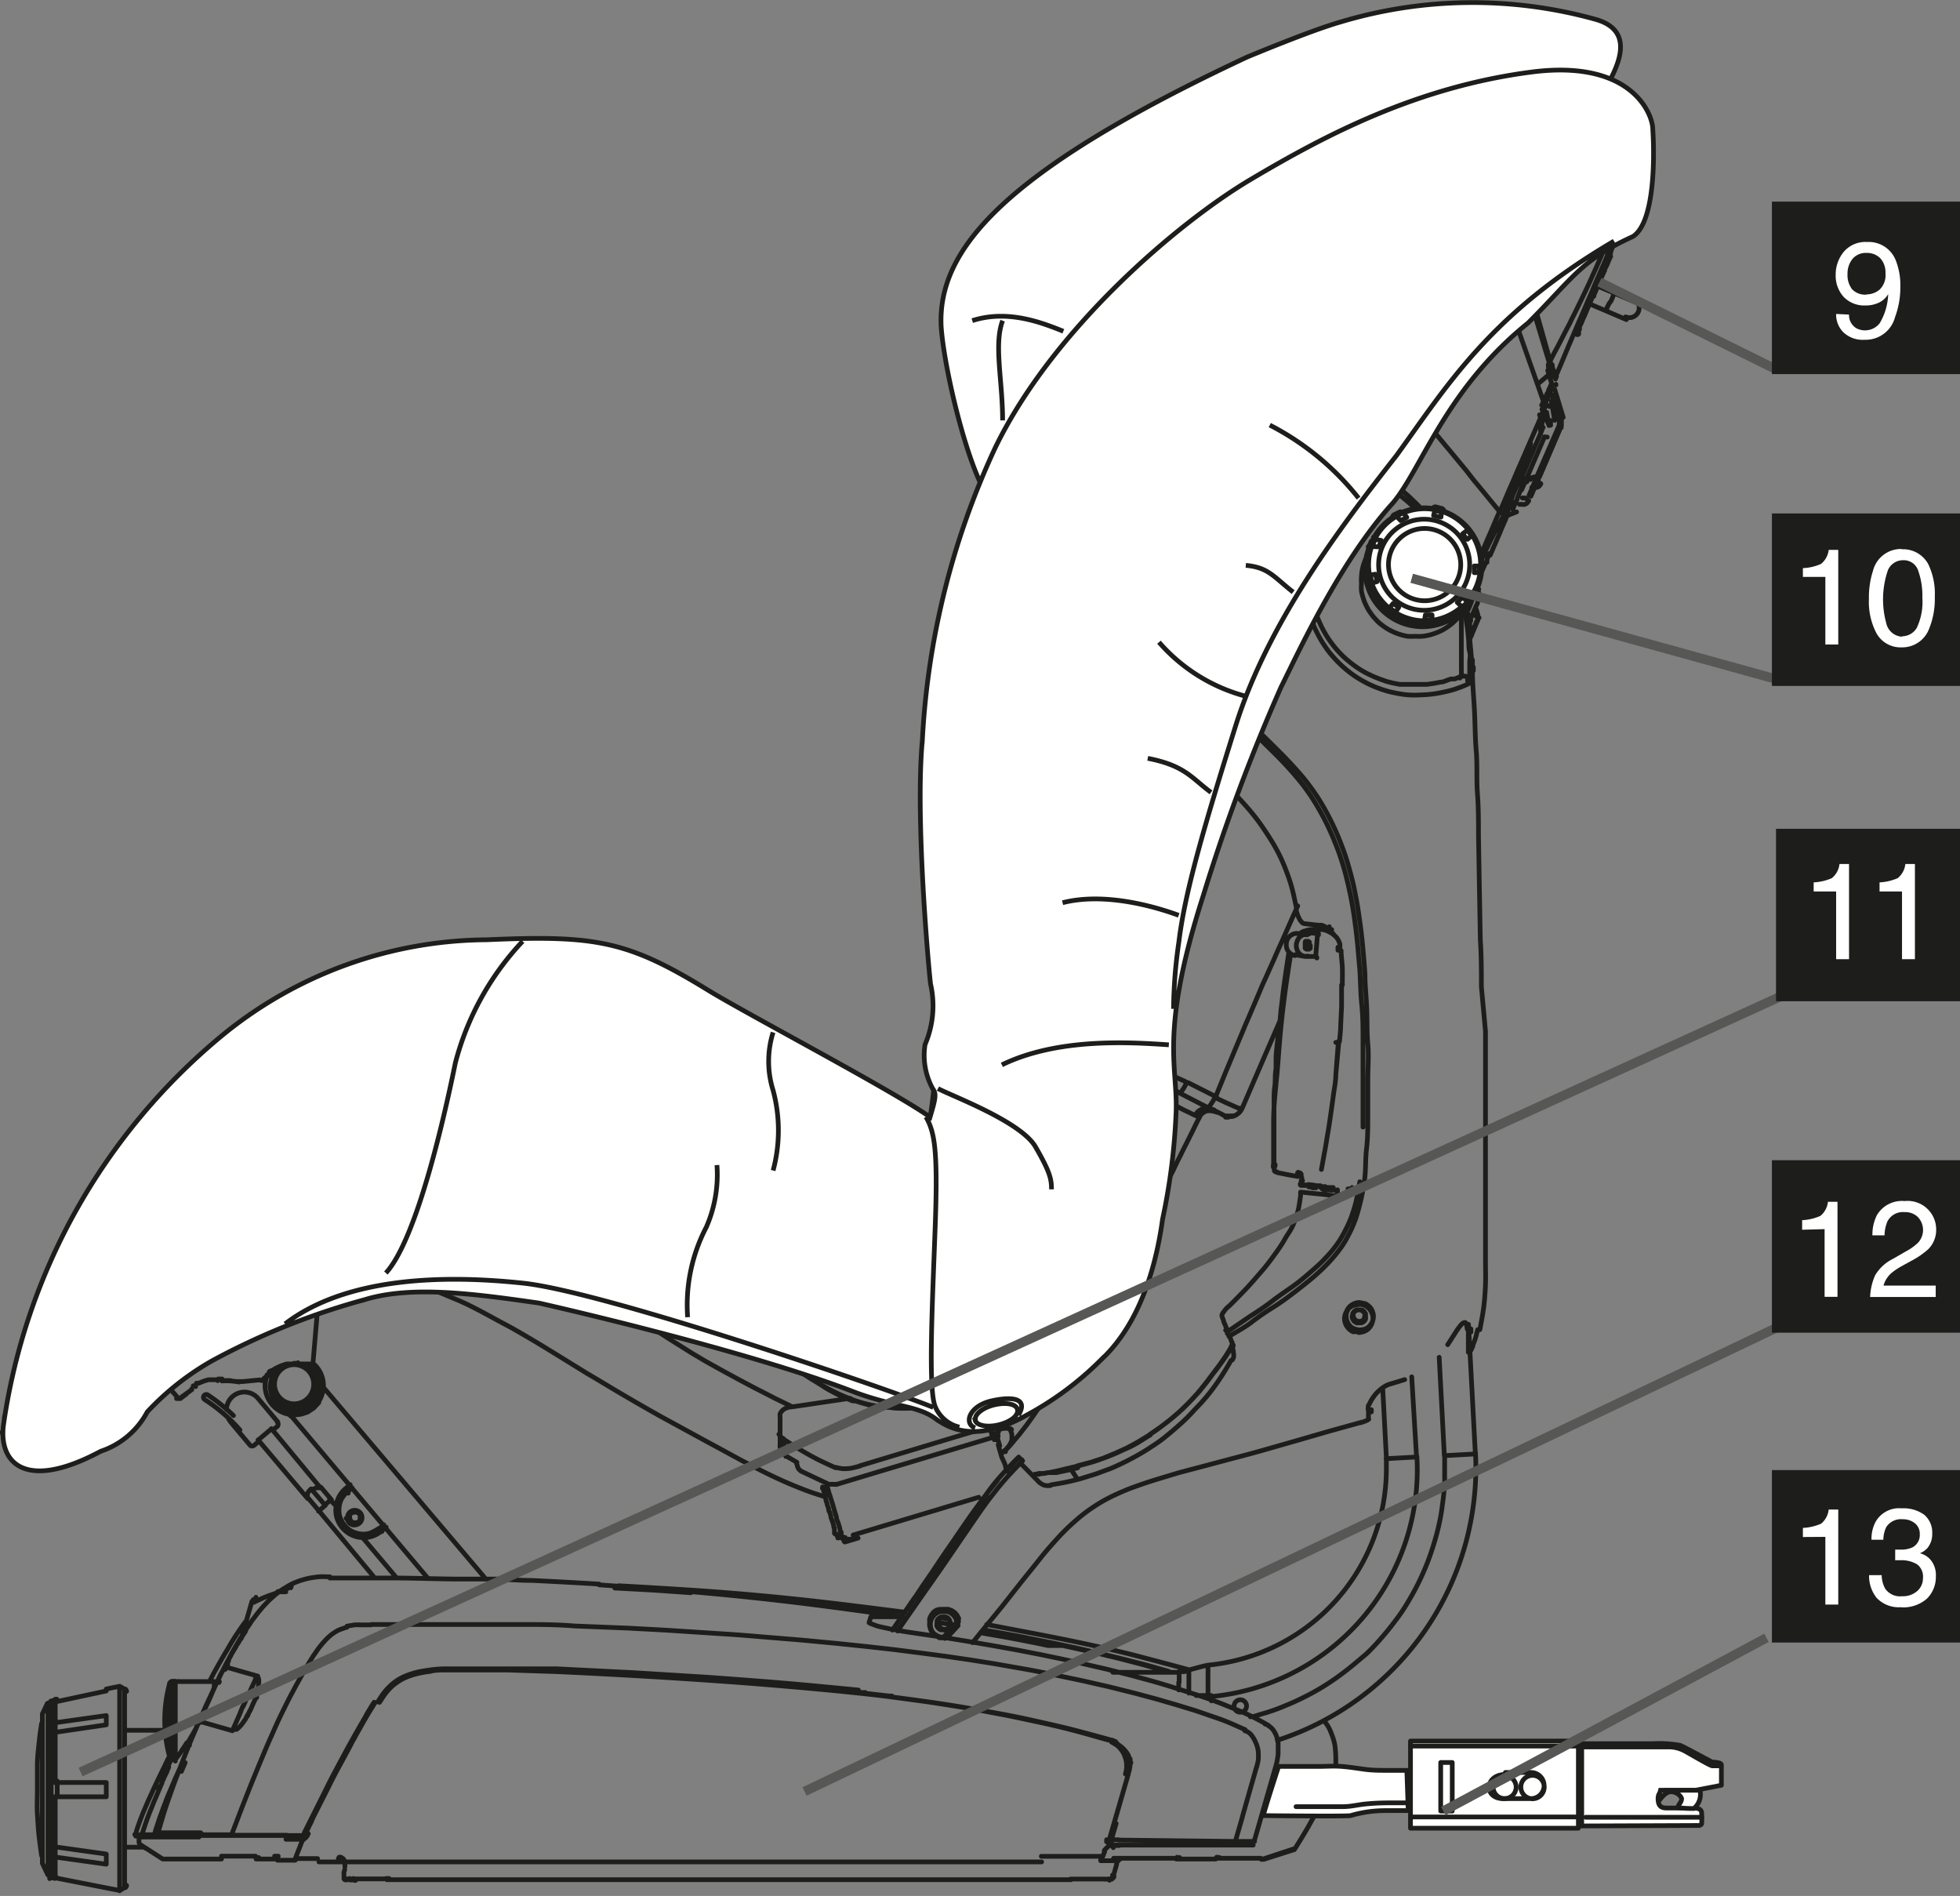 <svg id="Слой_1" data-name="Слой 1" xmlns="http://www.w3.org/2000/svg" xmlns:xlink="http://www.w3.org/1999/xlink" viewBox="0 0 129.12 124.88"><rect x="0" y="0" width="129.12" height="124.88" fill="#808080" stroke="none"/><defs><style>.cls-1,.cls-3,.cls-5,.cls-6,.cls-7,.cls-9{fill:none;}.cls-2{clip-path:url(#clip-path);}.cls-3,.cls-5,.cls-6,.cls-9{stroke:#1d1d1b;}.cls-3{stroke-linecap:round;}.cls-3,.cls-6{stroke-linejoin:round;}.cls-3,.cls-5,.cls-6{stroke-width:0.31px;}.cls-4{fill:#fff;}.cls-7{stroke:#575756;}.cls-7,.cls-9{stroke-width:0.62px;}.cls-8{fill:#1d1d1b;}.cls-10{clip-path:url(#clip-path-6);}</style><clipPath id="clip-path"><rect class="cls-1" x="-148.97" y="-188.49" width="297.64" height="419.53"/></clipPath><clipPath id="clip-path-6"><rect class="cls-1" x="168.67" y="-188.49" width="297.64" height="419.53"/></clipPath></defs><title>Монтажная область 8</title><g class="cls-2"><g class="cls-2"><path class="cls-3" d="M8.21,111.35v12.89M7,111.25l.88-.18m0,13.45L7,124.35m1.1.05-.22.12m0-13.45.22.12m3.08,4.55a9.12,9.12,0,0,1-.33-2.43m0,0a9.14,9.14,0,0,1,.33-2.44m.18,5a.18.18,0,0,1-.18-.13m0-4.87a.2.2,0,0,1,.18-.13m.19,5.13h-.19m0-5.13h.19m66,11.71h0m-4.46,1.4h0m.23-.26a.3.3,0,0,1,0,.1l-.08.09-.09,0m-50,0h-.07m.33,0h-.26m-.86-1.37h0m63-.64-2,.65m2-.66-2,.66m-5.68,0h0v0h0m2.51,0h-.06m-6.91,1.36h0m-.12,0h-.07l-.18,0m.6-.24a.3.3,0,0,1,0,.1l-.08.09-.09,0m-50.18,0,0,0m2.6,0h-.21m-2.14,0h0m54.43-1.38h0m0,0h0m2.63,0h0m-57.87,0h0m-5.43,0h0m-.18-17.14,0,0,0,0s0,0,0,.06M9.51,121.67H8.21m0-7.7H10.9m8-9.43.08,0,.22-.08m-3.31,3.47.71-2.46m.09-.11,0,0,0,0s0,0,0,.06m-5,5.34a.18.18,0,0,1,.12,0m0,0h2.55m.09,0-.09.06m0,0h.07s0,0,0,0m-2.48,5.86.25-.58M83.88,76.87v-.12m.29-7c0-.54.09-1.08.14-1.62,0-.23,0-.45.07-.68l.06-.53M87.5,61.2h0M83.88,76.87v-.12m.25.44-.1,0a.27.27,0,0,1-.08-.07.47.47,0,0,1,0-.1.44.44,0,0,1,0-.1m1.86.85h0m-.31-.28-.53-.09-.81-.16m-.23-.43v-.44c0-.48,0-1,0-1.44s0-.89,0-1.34,0-.74,0-1.1,0-.62.05-.94,0-.76.08-1.15c0-.19,0-.38,0-.58m0,0c0-.54.09-1.08.14-1.62,0-.23,0-.45.07-.68s.08-.73.13-1.1.09-.77.14-1.16.11-.82.17-1.23l.18-1.2m1.15-1.28h0M86,63h0m-.38-1.5.11-.08a.77.77,0,0,1,.27-.11,1.37,1.37,0,0,1,.35-.08,2.42,2.42,0,0,1,.38,0m0,0,1,0m18.58-45.29h0a1.08,1.08,0,0,1-.06.2m-.14.75h0s0,0,0,0M103.92,22h-.07m.14-.16s0,.06,0,.08,0,0,0,0m0,0h0v-.06M99.41,32.54l.14.44M106.3,15.8a.27.27,0,0,1,0,.13.89.89,0,0,1-.06.2m0,.12-.08.19c0,.08-.08.19-.13.3m.31-2a4,4,0,0,1,.08.46,3,3,0,0,1-.08.73m.39-3v0m0,.19-.15.24m.16-.4V13m-.11-.15.06,0,0,.06M2,95.84H2l-.12.06-.1,0h0m0,0h0m6.77-7.4H8.4m9.54,1.77,0,0-.05,0a.15.15,0,0,1-.06.05l-.06,0M1,96.13H1m.12.11L1,96.13m18.6-6.33h-.25m-1.45.52,0,0-.05,0a.15.15,0,0,1-.06.05l-.06,0m-3.1.46h-.26m-1.5.45,0,0,0,0-.06,0-.08,0M21.18,84h0l0,0,0,0a.14.14,0,0,1,0,.06m81.24-58.41.56,1.84M1,96.12v0M1.71,96l-.07.2m99.77-64.81-.56,1.3m2-4.73,0,.07m-3.42,5.4.73-2.61m2.7-3.17a.65.65,0,0,1,0,.2.34.34,0,0,1,0,.1l0,.1m0,0-1.44,3.36m.78-5,.22,1.28m-3.06,6.26,0-.2m-2,6.84a.69.69,0,0,1,0,.13s0,0,0,.07,0,0,0,.06m-.15-.8.16.54m5.13-15.28,0,.05m0,0h0m-2.59,8.36-.52.2M55.87,101.4h0m-.1,0-.1,0-.08,0a.6.6,0,0,1-.08-.08.93.93,0,0,1-.05-.1m.37.25h-.06s0,0,0,0m.68-.15-.17.06-.16,0-.13,0-.09,0M100.58,19l1.65,5.45M69,91.84l-.09.14-.09.13m1.48-2.27c-.22.36-.45.72-.68,1.07s-.56.83-.84,1.25m31.7-73.51a1.21,1.21,0,0,0,0,.18,1.62,1.62,0,0,0,0,.19M97.31,38.66h0m.18.68v-.06m-.19-.63.19.63M96.77,41l.16.55m0,0a.53.53,0,0,1,0,.13v.06l0,.07m.44-1-.42,1m0,0-.14.33M66.26,95.48l-.14.15m-10.9,5.56h-.06m0,0v0m.1.11h-.07M80.66,73.48l-.17-.09-.24-.12-.31-.15L79.6,73m1.41.54a.16.16,0,0,1-.11.05l-.16,0M81.8,73a1.71,1.71,0,0,1-.13.23.76.76,0,0,1-.21.19.77.77,0,0,1-.28.12,1.33,1.33,0,0,1-.28,0M77.76,72l-.29-.13M54.38,98.6c-.43-.14-.86-.27-1.28-.43s-1-.39-1.51-.62-.94-.43-1.41-.67l-1.32-.68-1.25-.68-1.22-.66-2.84-1.55c-.95-.53-1.9-1.08-2.85-1.64-.66-.39-1.31-.79-2-1.19l-1.88-1.16c-.6-.37-1.2-.74-1.81-1.1s-1.17-.69-1.76-1-1.13-.62-1.71-.92-1-.51-1.56-.74-1-.43-1.53-.62-1-.34-1.48-.48a14.1,14.1,0,0,0-1.43-.33,13.1,13.1,0,0,0-1.4-.2c-.47,0-.95-.06-1.42-.06s-1.15,0-1.72.09-1.16.15-1.74.26-1.17.24-1.75.4-1.19.34-1.78.54M84.71,17.46c.61-.32,1.23-.64,1.85-.93s1.35-.57,2-.82,1.36-.46,2-.65,1.36-.37,2-.52,1.34-.28,2-.39,1.09-.19,1.61-.26l1.54-.21,1.47-.18,1.36-.17.77-.1M5.62,89.12l-.27.35c-.11.14-.21.27-.3.41l-.28.39-.29.44c-.12.18-.23.35-.33.52l-.37.59-.36.61L3.09,93l-.29.49-.25.45c-.11.19-.21.38-.3.55L2,94.93l-.15.34m4.27-6.72-.51.57M94,22.15l0,0M1,95.86c0-.14,0-.29.05-.44s0-.32.05-.5,0-.29.07-.45,0-.25.07-.38,0-.2.07-.31l.06-.23c0-.15.08-.3.13-.44s.12-.35.19-.53L1.94,92c.09-.21.17-.41.26-.61s.17-.4.27-.61l.31-.63c.13-.27.27-.54.41-.81l.38-.71c.13-.24.27-.49.4-.75l.21-.41.25-.5.31-.66L5,85.64c.11-.24.23-.48.35-.73s.27-.55.42-.84l.45-.82m.64,4.52-.77.79M103,13l.29,0,.74-.11.56-.08.42-.06.31,0,.27,0h.42M94,22.18l-1.14,1m0,0-.09.08m0,0-.23.22m-84.25,63-.72.64-.68.66m2.2-1.92-.81.63M86,31.47l0,.05,0,.05m-54.8,47.3-.39-.09L30,78.62c-.31-.06-.62-.11-.94-.15s-.74-.09-1.11-.11-.67,0-1,0l-1.12,0c-.37,0-.74.06-1.11.11s-.73.11-1.08.18l-1,.23c-.55.14-1.09.31-1.63.49s-1,.35-1.5.56-.94.39-1.4.61l-.66.31-.61.31-.51.26-.31.16-.24.13-.19.11-.06,0m77.1-58.34-.27.25-.69.71-.56.6-.44.49-.36.41-.36.42-.36.43c-.12.15-.25.3-.37.46m.81,10a3.8,3.8,0,1,1,3.79,3.8A3.79,3.79,0,0,1,89.94,37.26Zm.67,0a3.13,3.13,0,1,1,3.12,3.13A3.12,3.12,0,0,1,90.61,37.26Zm0,0a3.13,3.13,0,1,1,3.12,3.13A3.12,3.12,0,0,1,90.61,37.26ZM1,92.48l.06-.14m-.46.71,0-.06M.4,94.5H.34m.25-1.46,0-.06m.11,0h0m-.4.44a.52.52,0,0,1,0-.11.39.39,0,0,1,.06-.11.36.36,0,0,1,.07-.1L.59,93m.46-.67.11-.22m0,0c.1-.2.21-.4.31-.61L1.76,91c.07-.15.16-.3.24-.45l.21-.35.21-.32c.09-.14.19-.27.29-.4s.24-.32.37-.47.31-.36.48-.53l.13-.11m-3,4.71,0,0,0-.07.1-.19a2,2,0,0,1,.1-.21s0,0,0,0m0,0,.08-.18m.11.92,0,0M.73,94h0m-.36.57H.27l0,0,0,0,0,0s0,0,0,0v0m.22.12H.34m106-75.38,1.31.56m-.51,1.18-1.31-.56m0,0-.94-.4m.51-1.18.94.4M90.21,10.45l1.08-.39,1-.32.89-.25.74-.19.59-.13.39-.08L95.19,9,95.56,9,96,8.89l.27,0M66.66,26.62l.26-.44m0,0,.24-.4a1.64,1.64,0,0,0,.14-.22l.29-.42m0,0c.19-.27.38-.54.59-.8s.41-.54.63-.8l.6-.68.54-.58.45-.45.35-.35.26-.23c.06-.07.13-.13.19-.19l.21-.19.29-.25c.11-.11.23-.21.35-.31l.44-.37c.22-.19.45-.37.68-.55l.72-.56.75-.55c.68-.48,1.38-.95,2.09-1.4s1.47-.9,2.21-1.32l1.19-.65,1.11-.58,1-.51.93-.44L84,13l.88-.39,1-.41,1.08-.46,1.19-.48,1.15-.46.95-.36m6.12-1.61.24,0,.37-.08m9.25-1h0v0a.14.14,0,0,1,0,.06l0,0v0h0m-9.31.8.9-.21c.47-.09,1-.15,1.4-.21l1.3-.15L101.65,8l.93-.11.74-.1.59-.08.49-.07h0m1.71,0,0,.07m0,.12V8a1.62,1.62,0,0,0,0,.18m-.52-.6h.13a.31.31,0,0,1,.12,0,.28.28,0,0,1,.11.08.81.81,0,0,1,.09.1m-2-.07-.32,0,.23,0m-7.19,1,.92-.22c.48-.09,1-.15,1.43-.21l1.31-.16L101.72,8l1-.11.77-.1.58-.08.41-.07m.51-.08h0l-.17,0-.31,0M96.32,8.85l.25,0,.37-.08m-6.78,1.74,1.12-.4,1-.32c.29-.09.59-.18.88-.25l.75-.19.59-.14.38-.08.3-.05L95.56,9,96,8.89l.27,0M66,35.09a.75.75,0,0,0-.05-.16c0-.15-.07-.29-.1-.44s0-.22-.08-.34,0-.19,0-.29,0-.23-.05-.34a3.87,3.87,0,0,1-.06-.46c0-.19,0-.37-.05-.56s0-.64-.06-1v-1m0,.05a5.44,5.44,0,0,1,0-.57c0-.15,0-.3,0-.45s0-.22,0-.33,0-.17,0-.25,0-.21.07-.31.07-.29.11-.43a5.44,5.44,0,0,1,.19-.52c.08-.21.19-.42.29-.63m0,0a1.09,1.09,0,0,0,.08-.15.41.41,0,0,0,0-.09l.08-.13a.35.35,0,0,1,0-.08l0,0,0,0m0,0,.26-.44m0,0,.24-.39.14-.22.29-.43m0,0,.58-.81c.21-.26.42-.53.64-.79s.39-.46.6-.69.35-.38.54-.57.29-.31.45-.46l.35-.34.25-.24.2-.18.21-.2.28-.25.36-.31.43-.36.69-.55c.23-.19.48-.38.72-.56s.49-.37.75-.55c.68-.49,1.38-1,2.09-1.4s1.46-.9,2.21-1.33l1.19-.65,1.11-.58,1-.5.93-.44L84,13c.29-.14.58-.26.87-.39l1-.42,1.08-.45,1.19-.49,1.15-.46.95-.36m16.17-1.64v0m0,.14h0m-2.23,3.43.07.06m2-3.34h0m-2,3.32.58.26m-.66-.31.07.06M106.4,9V8.92m-.13.22-.44.09m0,0a1.35,1.35,0,0,0-.32.15.72.72,0,0,0-.17.22m1-.62h0m0-.14v0m0-.07v0m-1,.71-1.21,2.81M70,28c-.13.16-.27.31-.39.47l-.35.48m1-1.25L70,28m.34-.36-.06.06M104.79,9.06l-.74.07-.66.08-.58.09-.49.08-.49.1-.49.11-.49.11-.49.13q-.78.21-1.59.48c-.54.17-1.09.37-1.66.58s-1,.39-1.55.61l-1.62.69L92.27,13l-1.74.81-1.79.87c-.74.37-1.5.76-2.26,1.17s-1.51.82-2.27,1.26-1.51.89-2.27,1.36-1.5.95-2.23,1.45c-.5.33-1,.67-1.48,1s-1,.7-1.44,1.05L75.39,23l-.58.47-.56.47-.57.48-.69.62c-.29.25-.57.51-.84.77s-.66.62-1,.93-.58.61-.87.91M59.74,106c.19-.27.37-.53.56-.82l.53-.8c.18-.25.35-.51.54-.78l.52-.78.51-.75.48-.69c.13-.21.28-.41.42-.62l.38-.55.34-.49c.11-.14.2-.28.3-.41l.37-.51c.11-.13.2-.27.3-.39s.22-.29.34-.43.25-.32.38-.47m-2.61,9.13v0M91,31.75v0m5.28,12.81v-.09M107.6,19.69a.65.65,0,0,1,.33.85.64.64,0,0,1-.84.33m-89,70.42a1.29,1.29,0,1,1,2.57,0,1.29,1.29,0,0,1-2.57,0Zm-.14,0a1.43,1.43,0,1,1,1.43,1.43A1.43,1.43,0,0,1,18,91.29ZM96.33,8.85h0m.62-.12h0m9.38-.52v0s0,0,0,0V8.05a0,0,0,0,0,0,0V8h0V8h0m.09.54,0-.27m-.11-.44h0a.88.88,0,0,0,0,.15m-.49-.4h0m.46.41h0V8h0m0,.23,0,.28m-1.39-.89.28,0M104,7.74l-.12,0m.63-.09-.27,0-.24,0m1.18-.18h-.06l-.09,0-.13,0-.17,0-.19,0m1.18-.13-.54,0m-8.9,1.29h0M65.54,30.59h0m1.14-4h0m.92-1.46h0m22.61-14.7h0m14,1.89v0h0v0h0s0,0,0,0h0m0,0v0m2-3.33.07,0a.12.12,0,0,0,0,0l0-.07V8.94m-.15.2h0m0,0,.07,0,0,0a.14.14,0,0,0,0-.06.2.2,0,0,0,0-.07m-.15.2h0M106.4,9h0a.09.09,0,0,0,0-.07m0,0V8.82m0-.31v0m0,.12v0m0-.09V8.6m0-.09v0m0,0h0m0,.13,0-.16m0,.27V8.67m0,.11v0m0,.07v0m0,.1V8.82m0,.09v0m0,0h0m0,0v0m0,0v0m0,0h0m0,0v0m0-.09v.06m0-.1v0m0-.07v0m0-.23v0m0,.09v0m0,.08v0m0,0h0m0,0h0m0,.21v-.1m-.16.21h0m.16-.21s0,.05,0,.07v0s0,0,0,0l0,0,0,0-.07,0m.17-.21h0m0-.27,0,.27m-1,.85,0,0s0,0,0,0m-1.33,3.11-.09.2m.2-.46h0l0,0M69.1,29.23l.15-.24m35.28-19.9.16,0h0m1.44-.1h0M67.13,96l-.85.9M97,43.82l0-.36m.06.72,0-.24m-.16,43.8v-.21m-6.56,5.32V93M62.64,106.91a.41.41,0,1,1-.82,0m.82,0h0m-.87,0a.42.42,0,0,1,.41-.41.41.41,0,0,1,.41.42m-.87,0h0m0,0a1.13,1.13,0,0,0,0,.18.49.49,0,0,0,.1.15.4.4,0,0,0,.15.1.47.47,0,0,0,.17,0,.27.27,0,0,0,.18,0,.4.4,0,0,0,.15-.1.45.45,0,0,0,.1-.14,1.16,1.16,0,0,0,0-.18m0,0a1.16,1.16,0,0,0,0-.18.42.42,0,0,0-.09-.14.44.44,0,0,0-.15-.1.39.39,0,0,0-.18,0,.47.47,0,0,0-.17,0,.56.56,0,0,0-.15.1.31.31,0,0,0-.1.15.85.85,0,0,0,0,.17m.44.89.89-1m-.73,1-.16,0m.89-1V107m-.88.82.16,0m.72-.78,0-.19m-.91,1-.25,0a.91.91,0,0,1-.22-.11,1,1,0,0,1-.19-.17,2.39,2.39,0,0,1-.13-.21,1,1,0,0,1-.06-.49.84.84,0,0,1,.07-.24,1.1,1.1,0,0,1,.14-.21.86.86,0,0,1,.42-.26,1.07,1.07,0,0,1,.25,0,.73.73,0,0,1,.25,0,.74.74,0,0,1,.22.1.77.77,0,0,1,.19.17.57.57,0,0,1,.13.21,2.17,2.17,0,0,1,.07.24m-.89,1h0m.91-1h0m-.89,1a.38.38,0,0,1-.15,0l-.14,0m.29,0v0h0m.9-1h0m-.06-.2,0,.2m0-.2h0m0,0a1.86,1.86,0,0,0-.1-.2.8.8,0,0,0-.15-.17l-.19-.13-.22-.08-.23,0a.57.57,0,0,0-.22,0,.85.85,0,0,0-.22.09,1.1,1.1,0,0,0-.18.14.86.86,0,0,0-.14.18.72.72,0,0,0-.09.2,2,2,0,0,0,0,.24.84.84,0,0,0,0,.27,1.07,1.07,0,0,0,.07.19l.13.18a.61.61,0,0,0,.17.15l.2.1m0,0h0a0,0,0,0,1,0,0M67.13,96h0l0,0,.07.07.07.08.05,0M65,98.45l0-.06a13.35,13.35,0,0,1,1-1.25q.54-.6,1.11-1.17m-8.32,11.4,1.23-1.8c.1-.14.19-.28.29-.41M89.9,86.7a.42.42,0,0,1-.42.41.41.41,0,0,1-.41-.42m.87,0h0m-.83,0a.41.41,0,0,1,.42-.41.42.42,0,0,1,.41.42m-.83,0h0m0,0a.85.85,0,0,1,0-.17.46.46,0,0,1,.25-.25.57.57,0,0,1,.18,0l.17,0a.56.56,0,0,1,.15.1l.1.15a1.13,1.13,0,0,1,0,.18m0,0a.47.47,0,0,1,0,.17.31.31,0,0,1-.1.15.4.4,0,0,1-.15.1.47.47,0,0,1-.17,0,.57.57,0,0,1-.18,0l-.15-.1a.46.46,0,0,1-.09-.15,1.16,1.16,0,0,1,0-.18m.45.9a1.35,1.35,0,0,0,.35-.06.81.81,0,0,0,.29-.19,1.37,1.37,0,0,0,.2-.29,1,1,0,0,0,.07-.35.83.83,0,0,0-.07-.34.7.7,0,0,0-.19-.29.72.72,0,0,0-.29-.2,1.28,1.28,0,0,0-.34-.07m0,0a1.35,1.35,0,0,0-.35.06.91.91,0,0,0-.29.19,1,1,0,0,0-.19.29.85.85,0,0,0-.08.35,1,1,0,0,0,.07.34,1,1,0,0,0,.19.3.81.81,0,0,0,.29.19,1.37,1.37,0,0,0,.34.07m0,0v0m0-1.81a1,1,0,0,0-.35.07,1,1,0,0,0-.3.19,1,1,0,0,0-.2.3.77.77,0,0,0-.07.34.83.83,0,0,0,.06.35.77.77,0,0,0,.19.3.86.86,0,0,0,.3.21,1.36,1.36,0,0,0,.35.07m0,0a1.93,1.93,0,0,0,.36-.06,1.21,1.21,0,0,0,.3-.2,1,1,0,0,0,.19-.29.89.89,0,0,0,.08-.35.84.84,0,0,0-.07-.35.77.77,0,0,0-.19-.3,1,1,0,0,0-.3-.21l-.17,0-.18,0m0,0h0m0,1.87h0M91,31.76l-.12-.06m5.32,12.87.08-.13m.27-4h-.22l-.14,0M90.9,31.7l.09,0h0m-.1.05h-.05l0,0h-.07l-.12,0-.17.08-.24.11a4.44,4.44,0,0,0-.47.25,2,2,0,0,0-.19.12l-.21.13-.21.15-.39.31c-.13.11-.26.24-.39.37s-.27.28-.4.42l-.34.44c-.11.16-.22.32-.32.49s-.2.35-.29.54-.15.34-.22.51-.14.38-.19.57a4.71,4.71,0,0,0-.16.62,8.81,8.81,0,0,0-.11.88,7.21,7.21,0,0,0,0,.93c0,.2,0,.4.07.6s.07.39.12.59a5.54,5.54,0,0,0,.17.58,7.23,7.23,0,0,0,.83,1.67,7.63,7.63,0,0,0,.54.7q.28.32.6.6a8.32,8.32,0,0,0,.68.53,6.13,6.13,0,0,0,.78.46l.41.19.41.16.4.14.4.1.46.09.44,0,.4,0h.36c.2,0,.39,0,.57,0l.49-.07.41-.08c.21,0,.39-.11.55-.16l.15-.05.13,0,.12,0,.24-.1.17-.07m0,0,.08,0M80.5,86.7a.34.34,0,0,1,0-.1.89.89,0,0,1,.09-.16l.14-.19A2.13,2.13,0,0,1,81,86,.6.6,0,0,1,81,86m0,0c.37-.37.74-.74,1.1-1.12s.66-.74,1-1.13.57-.7.83-1.06.46-.63.67-1,.28-.44.41-.66.22-.44.31-.67a6.29,6.29,0,0,0,.22-.74c.06-.29.1-.58.14-.88m0,0s0-.06,0-.09l0-.07a.09.09,0,0,1,0-.06l0,0h0m0,0,.88.09.62.06.65.08m0,0h.34a1.61,1.61,0,0,0,.36-.1,1.25,1.25,0,0,0,.4-.26,1.15,1.15,0,0,0,.14-.17m-1.16-16.6,0,0a1.39,1.39,0,0,0-.24-.28,1.66,1.66,0,0,0-.3-.25,1,1,0,0,0-.31-.15l-.21,0m0,0-.92-.1m0,0a.34.34,0,0,1-.15-.07l-.14-.17-.13-.26a3.38,3.38,0,0,1-.11-.34,1.55,1.55,0,0,1,0-.23m0,0c-.08-.36-.15-.72-.24-1.08a10.16,10.16,0,0,0-.33-1.07c-.13-.36-.27-.71-.43-1.06s-.34-.68-.53-1-.55-.88-.85-1.3-.64-.84-1-1.24-.72-.79-1.09-1.17-.76-.76-1.15-1.12c-.68-.63-1.38-1.25-2.1-1.84l-.61-.5M80.5,86.7l.11.3c0,.08.06.17.11.29a1.34,1.34,0,0,0,.07.18l.06.18m0,0,0,0a.41.41,0,0,0,0,.08.42.42,0,0,0,0,.1L81,88M63.15,106.79l-.06.19m0-.39,0,.1a.34.34,0,0,1,0,.1m-1.24,1a1.06,1.06,0,0,1-.21-.11.65.65,0,0,1-.18-.15,1.43,1.43,0,0,1-.14-.2,2.09,2.09,0,0,1-.08-.23,1,1,0,0,1,0-.24,2,2,0,0,1,0-.24,1.07,1.07,0,0,1,.1-.22,1.33,1.33,0,0,1,.14-.19,1,1,0,0,1,.2-.15A.85.85,0,0,1,62,106l.24,0a1,1,0,0,1,.24,0l.22.08.2.14a1.19,1.19,0,0,1,.15.18,1.06,1.06,0,0,1,.11.21m-.91,1.24a.39.39,0,0,1-.15,0,.41.41,0,0,1-.16,0m.46,0-.15.07m.87-.85-.72.78m27.1-20.13-.18,0-.18,0a1,1,0,0,1-.3-.21,1.1,1.1,0,0,1-.2-.31,1,1,0,0,1-.07-.35,1.05,1.05,0,0,1,.08-.36,1.21,1.21,0,0,1,.2-.3.87.87,0,0,1,.31-.2,2.09,2.09,0,0,1,.36-.07m0,0,.18,0a.64.64,0,0,1,.18.06.86.86,0,0,1,.3.21.88.88,0,0,1,.2.3.89.89,0,0,1,.07.36,1.05,1.05,0,0,1-.08.35.93.93,0,0,1-.2.3.79.79,0,0,1-.31.2,1,1,0,0,1-.36.07m2-56.2.32.26c.15.12.33.27.51.44s.38.33.57.51.4.38.59.58l.25.27m3,11.41-.17.08-.29.12-.44.16c-.18.05-.38.11-.61.16s-.48.1-.75.14a7.51,7.51,0,0,1-.84.07,6.62,6.62,0,0,1-.89,0,7,7,0,0,1-.9-.14,6,6,0,0,1-.9-.25,7.12,7.12,0,0,1-.86-.36,8.13,8.13,0,0,1-.81-.47,7.13,7.13,0,0,1-.75-.58,7.27,7.27,0,0,1-.68-.68,6.18,6.18,0,0,1-.59-.76,7.07,7.07,0,0,1-.49-.84,6.44,6.44,0,0,1-.38-.89,7.66,7.66,0,0,1-.25-.94,7.47,7.47,0,0,1,0-2.9,8,8,0,0,1,.25-.93,8.59,8.59,0,0,1,.37-.88,7.48,7.48,0,0,1,.48-.83,8.35,8.35,0,0,1,.55-.74,7.72,7.72,0,0,1,.62-.65,7.83,7.83,0,0,1,.64-.55,6.66,6.66,0,0,1,.63-.44,4.73,4.73,0,0,1,.54-.32,2.66,2.66,0,0,1,.38-.19l.23-.1.12-.05.07,0m5.55,9.31c0,.27.07.54.1.81s.06.53.08.78,0,.52.07.76,0,.46,0,.68,0,.42,0,.58v.21m-.39-4.38.09.56m-28.1,57-1.1-1.12m1.88,1.38a1.51,1.51,0,0,1-.3,0,.73.73,0,0,1-.29-.11,1.33,1.33,0,0,1-.19-.14m12.68-8q-.33.59-.69,1.14c-.25.38-.51.74-.79,1.09a12.65,12.65,0,0,1-.9,1,11.33,11.33,0,0,1-1,1c-.33.3-.67.58-1,.85s-.72.52-1.09.76-.78.47-1.18.68-.82.41-1.24.59l-1,.37-1,.31c-.33.09-.67.17-1,.24s-.69.12-1,.18m12-9a1.57,1.57,0,0,1,.05.3.8.8,0,0,1,0,.31,1,1,0,0,1-.07.15M81,88l.24.66m9.2-58.27-.5-.41c-.58-.48-1.17-.94-1.76-1.4m8.77,14.92c-.08-.92-.16-1.85-.29-2.76,0-.29-.08-.59-.12-.88M97,44.18l0-.36,0-.36m.49,44.12c.09-.48.19-1,.25-1.45s.1-1,.12-1.51,0-1.05,0-1.57,0-1.09,0-1.64,0-1.15,0-1.72,0-1.21,0-1.82,0-1.5,0-2.25,0-1.6,0-2.4,0-1.71,0-2.56,0-1.82,0-2.73L97.59,65c0-1,0-2.07-.07-3.11l-.06-3.32-.06-3.5c0-.94,0-1.88-.07-2.81s0-1.87-.08-2.8-.07-1.82-.12-2.73S97,45,97,44.18M96.86,89a0,0,0,0,1,0,0h0l0,0a.44.44,0,0,0,.06-.1l.11-.24c0-.14.1-.28.14-.43a3.17,3.17,0,0,0,.12-.44l.06-.21m-.62,0c0,.21,0,.42,0,.61s0,.38,0,.53,0,.24,0,.35m-1.36-.5.15-.23.41-.64a3.64,3.64,0,0,1,.3-.41.68.68,0,0,1,.12-.12.21.21,0,0,1,.11-.05.08.08,0,0,1,.08,0,.17.17,0,0,1,.06.11,2.29,2.29,0,0,1,.06.32m-5,3.59.88-.27m-2.41,2a1,1,0,0,1,0-.17c0-.06,0-.13.07-.2l.13-.26c.06-.09.12-.19.19-.28a2.09,2.09,0,0,1,.24-.28,2.66,2.66,0,0,1,.31-.26,1.87,1.87,0,0,1,.39-.22l.19-.06m-1.5,2.31c0-.07,0-.14,0-.23s0-.23,0-.35m-.51.84.18-.06.16-.06.12-.06.07-.05s0,0,0,0M64.07,108.2l.48-.6L66,105.83l1.3-1.65c.41-.51.81-1,1.22-1.52s.77-.92,1.17-1.36.76-.78,1.17-1.14a10.07,10.07,0,0,1,1.22-.93,10.32,10.32,0,0,1,1.3-.73c.47-.22.94-.42,1.42-.59s.92-.32,1.38-.46L77.67,97l1.67-.44,1.84-.49c.66-.17,1.33-.35,2-.54l2.14-.61,2.21-.64,2.2-.61m7.47,2a18.88,18.88,0,0,1-13,18.94M91.33,96l-.24-4.56m5.65-4.21.45,8.47m-5.86.3c0,.17,0,.51,0,.68m0,0a13,13,0,0,1-11.76,13m-1.26.32.64-.17q.32-.09.63-.15m-1.92.43.33,0,.32-.07m-5,.11h4.34m9.63-31.46,0-.29m-6.54,9.22h0M68.45,97.09h-.21m13-8.5-.14.3m-5.32,5.62L75,95c-.18.11-.38.21-.57.31L74,95.5l-.32.15-.32.14-.42.17-.53.19c-.21.08-.41.14-.62.2s-.52.14-.78.21m0,0-1.3.31-.62.13-.64.09M79.53,91l-.53.66-.43.47-.35.36-.25.25-.26.24-.35.3c-.13.12-.28.23-.42.35l-.53.4-.67.46m5.32-5.62-.35.54c-.12.18-.25.35-.38.53s-.26.35-.4.52l-.4.54m-61.65,3.1L21.11,98m-.84.71L17,94.84m6.89,6.44,2.2,2.61m-3-3.54,0,0m-.29-.34,0,0m-1.09-1.29.3.35m2.58,4.75L21,99.5m0,0-.71-.84m.84-.71.71.84m.28.66a1.83,1.83,0,0,1,.64-1.4m2.37,2.8a1.83,1.83,0,0,1-2.58-.22,1.77,1.77,0,0,1-.43-1.18m.64-1.4.31-.26m2.37,2.8-.31.26M20.22,93l.05,0m.66-.56,0,0M2.79,122.7v-9.81m0,9.82h0m0-9.81a0,0,0,0,1,0,0m0,0,.33-.7m0,11.23-.33-.7m.36.72s0,0,0,0m0-11.23s0,0,0,0m0,11.27h0m0-11.27h0m.19-.17.27-.07m0,11.75-.27-.07m-.2-11.33,0-.06,0,0,.06,0,.07,0m0,11.41a.16.16,0,0,1,0,.06h0M96.48,35l-.27.2m.35,4.44H96.5m0,0-.25-.23M94.41,40.9h0m0,0,0-.33M90.25,36.1a0,0,0,0,1,0,0h0m0,0,.32.13m1.09,3.62h-.07m.46.32v0h0v0M90.55,38h0v0h0m.38-2.15v0s0,0,0,0h0m5,4h0v0h0m-2,.75h0v0m-2.06-.75h0m-1.15-3.59a0,0,0,0,1,.06,0h0m0,0h.06m5.63,3.19s0,0-.06,0h0m0,0h-.07m-1.81,1.17a0,0,0,0,1-.05,0h0m0,0,0,0h0m1.94-5.31h0v0h0m0-.13s0,0,0,.06h0m-4.5,4.66h0s0,0,0,0,0,0,0,0m0,0a0,0,0,0,1-.06,0h0m-1-1.9,0,0h0m0,0s0,0,0,0h0m2.11-3.64a0,0,0,0,1,0-.06h0m0,.12h0l0,0h0m4,1.38a.06.06,0,0,1,.07,0h0m-.13,0h.06m-5.66.15h0s0,0,0,0h0m0,0a0,0,0,0,1,0-.06h0M92,34.46a0,0,0,0,1,.06,0h0m0,0s0,0,0,0h0m1.66,6.06v0m0,0h0l0,0m0,0a.05.05,0,0,1,0,.05h0m1-6.39h0m0,0a0,0,0,0,1,.06,0h0m1,5.54h0v0a0,0,0,0,0,0,0m0,0s0,0,0,.06h0m-5.25-1.34a.07.07,0,0,1,0-.06h0m0,0s0,0,0,0h0M97,37.23a0,0,0,0,1,0,0h0m0,0h0m0,0h0m0,.54a.07.07,0,0,1,0,0h0m-.09-.11h0s0,0,0,0h0m-4.84,2.4a0,0,0,0,1,0-.06h0m0,0v0a0,0,0,0,0,0,0h0M94.22,34a.07.07,0,0,1,0,.06h0m0,0v0h0M91.9,40l-.19-.13m0,0h0m.38.26h0m0,0h0m0,0L91.9,40m0,0h0m-.19-.13.19.13m-.32-.11,0,0h.09m-.33.3.2-.28m-.15.38a.21.21,0,0,1,0-.06.08.08,0,0,1,0,0m.24.24-.19-.14m.39.27-.2-.13m.27.14h-.07m.3-.28-.19.29m.16-.42h0l0,0m0,0h0M91.9,40l.19.13m4.11-4.85h0a.08.08,0,0,1,0,0v0s0,0,0,0m.38.53h-.13m.41-.17-.28.2m.27-.31a.2.2,0,0,1,0,.07v0m-.29-.5.28.39m-.34-.42.06,0m-.37.17.27-.21m-.31,4.49h.09a.05.05,0,0,1,0,0m-.45.47,0-.05v0s0,0,0,0v0h0m.23.38-.24-.24m.35.21-.07,0h0m.44-.37-.33.34m.35-.4,0,.06m-.23-.34.25.23m-2.3.87h0l0,0,0,0s0,0,0,0m-.11-.08h0m-.54.15a.07.07,0,0,1,0-.05l0,0h.06m-.06.44,0-.34m.13.39-.07,0,0,0m.57,0-.47.05m.53-.09-.06,0m.05-.41,0,.34m3-3.08,0,.06,0,0m.1-.57,0,.48m0-.54,0,.06M97,37.23h.34m-.43.08h0v0s0,0,0,0h0m0,.62,0,0s0,0,0,0,0,0,0,0h0v0h0m.42.14-.33,0m-7.08-.58a3.8,3.8,0,1,1,3.8,3.79A3.79,3.79,0,0,1,89.92,37.3Zm.76-1.11h0l0,0h-.08m.12-.06h0m.15-.55,0,0v.07h0m-.35-.27.31.14m-.4-.08,0-.05h0m-.29.5.2-.44m-.2.5V36m.33.24-.31-.14m.42,2.29h0v0s0,0,0,0a0,0,0,0,1,0,0s0,0,0,0m.06-.12h0m-.23-.51h.08s0,0,0,0h0m-.44,0,.33-.09m-.36.19a.13.13,0,0,1,0-.06.05.05,0,0,1,0,0m.1.57-.13-.47m.17.52,0-.05m.4,0-.32.1m2-4.75h.11m-.54.2.43-.21m-.47.26,0,0m.1.39-.16-.3m.28.34H92s0,0,0,0m.58-.28a.09.09,0,0,1,0,0s0,0,0,0,0,0,0,0h0m-.09-.43.14.31m1.72-.06h0l0,0,0,0s0,0,0-.06m.63.17s0,0,0,0l0,0h-.06m.21-.39-.09.33m0-.41.06,0,0,0m-.54-.2.46.12m-.53-.11h.07m-.18.36.07-.33m-.48,6.85h0m0,0,.23,0,.22,0m0,0h0m0,0-.22,0-.23,0M90.67,38.4h0m0,0-.06-.23L90.55,38m0,0h0m0,0,.06.22.06.21m0,0h0m.2-2.62h0m0,0-.09.21-.1.2m0,0h0m0,0a2,2,0,0,1,.1-.21l.09-.21m5.6-.16h0m0,0-.14-.19-.13-.18m0,0h0m0,0,.14.18c0,.07.09.13.13.19m-1.74-1.37h0m0,0-.22-.06-.22-.06m0,0,.22.06.22.06m1.13,5.47h0m0,0h0m0,0,.15-.16.16-.16m0,0h0m0,0-.16.16-.16.17m0,0h0M97,37.32h0m0,0c0,.07,0,.15,0,.22a1.79,1.79,0,0,1,0,.23m0,0h0m0,0a1.79,1.79,0,0,0,0-.23c0-.07,0-.15,0-.22M92.11,34.5h0m0,0,.21-.1a1.24,1.24,0,0,0,.2-.1m0,0h0m0,0-.2.1-.21.1m-1.62,2.8a3.23,3.23,0,1,1,3.23,3.22A3.23,3.23,0,0,1,90.49,37.3Zm.08,0a3.15,3.15,0,1,1,3.15,3.14A3.15,3.15,0,0,1,90.57,37.3Zm0,0a3.11,3.11,0,1,1,3.11,3.1A3.1,3.1,0,0,1,90.61,37.3Zm.57,0a2.54,2.54,0,1,1,2.54,2.54A2.53,2.53,0,0,1,91.18,37.3Zm0,0a2.51,2.51,0,1,1,2.51,2.5A2.5,2.5,0,0,1,91.21,37.3Zm0,0a2.48,2.48,0,1,1,2.48,2.48A2.48,2.48,0,0,1,91.24,37.3ZM.7,92.91A.61.61,0,0,0,.56,93a.53.53,0,0,0-.12.1l-.08.13a.83.83,0,0,0,0,.15m.38-.45h0m-.41.46-.14,1m.16-1h0m.41.53-.17.3a1.34,1.34,0,0,0-.1.17v0m-.27,0v0s0,0,0,.05l0,0,0,0H.35a.05.05,0,0,0,0,0s0,0,0,0m-.24-.08h0m1.3-1.22-.33.1m0,0h0m1.34.7h0M1.17,93.2l0,0,.06-.07L1.35,93l.15-.18m.09-.11,0,0m-.07.09.07-.09m-.14.06h0l0,0m0-.14h.05l0,0m0,0,0,0H1.51m-.34-.55-.11.21m0,1L1,93.52l-.1.17-.08.12a.59.59,0,0,1,0,.08m.39-.64-.05.08m.76-1.14-.71,1.06m51-.59.76-.11.74-.11.73-.11.83-.12.74-.11M84.71,17.47h0m-73,69,.06.19a.81.81,0,0,0,0,.11m0,0-.24.11h0m-.23.11c-.5.23-1,.45-1.5.7s-1,.51-1.46.78-1,.57-1.41.88-.9.64-1.33,1a13.84,13.84,0,0,0-1.21,1.09c-.37.38-.72.8-1.06,1.21m11-6.89-.62.24-.62.24m0,0-.2.07-.2.08m0,0a.58.58,0,0,0,0-.1l0-.18m0,0s0,0,0,0h-.19l-.07,0-.08,0m0,0-.3.11m0,0-.07,0-.07,0-.1.07a.13.13,0,0,0-.05.06l0,0M1,96s0,0,0,0v-.07m.41.27-.26,0m.26,0h.14l0,0,0,0,0-.06M106.56,13.35l.14-.24M94.56,21.69l.13-.1c.21-.18.42-.34.63-.5s.34-.26.52-.38l.31-.23.26-.18a1.88,1.88,0,0,1,.23-.16l.13-.1.26-.18.46-.3.47-.31.42-.27.44-.27.42-.27.83-.5.77-.45.24-.15.32-.19.29-.18.18-.11.26-.16.26-.17.26-.16.25-.16c.07-.05.16-.1.23-.16s.27-.17.4-.26l.4-.28.42-.3a1.48,1.48,0,0,1,.13-.08l.12-.09.12-.09a.94.94,0,0,1,.12-.09l.12-.1a.48.48,0,0,0,.11-.09.34.34,0,0,0,.12-.09l.11-.08.19-.15.14-.12.12-.1.09-.07L106,14l.11-.1.09-.09.11-.1,0-.05,0,0,0,0,0,0,0,0h0v0l0,0,0,0v0h0M1.64,96.06a1.56,1.56,0,0,1,0-.2,1.33,1.33,0,0,1,.09-.36c0-.1.08-.21.12-.33m-.16.71-.06.2m0,0v0m105-83.23.06.05,0,0a.05.05,0,0,1,0,0s0,0,0,0v0l0,.07M94.88,21.44l-.81.67m0,0-.08.07m0,0,0,0M4.79,89.39l.3-.35.32-.35.31-.32M1,95.93v-.09a.32.32,0,0,1,0-.08v0m5.06-7.21.77-.79M103,13l-.11,0-.19,0-.26,0-.3.05-.37,0-.33,0M6.85,87.74h0m0,0c.11-.11.22-.22.34-.32l.24-.23L7.65,87l.28-.24.33-.29m.81-.62.75-.55M8.26,86.45l.81-.62m0,0-.07,0m.82-.56-.75.51m61,2,.21-.3a7.93,7.93,0,0,0,.5-1,13,13,0,0,0,.57-1.51,13.68,13.68,0,0,0,.39-1.56c.1-.52.19-1.05.25-1.59s.11-1.06.16-1.59.07-1.07.09-1.6.06-1.07.08-1.6c0-1.25.09-2.51.13-3.76s.1-2.51.17-3.77.14-2.28.24-3.41.23-2.27.4-3.4.35-2.25.58-3.37.48-2.22.77-3.32.6-2.2,1-3.28c.28-.91.59-1.81.91-2.7s.66-1.79,1-2.67.7-1.77,1.06-2.65.74-1.75,1.14-2.62.8-1.72,1.23-2.57.89-1.68,1.37-2.5.85-1.39,1.29-2.08.9-1.36,1.36-2l1-1.44M69,89.13l.48-.53M31.11,78.84c.29.07.58.13.87.21.55.14,1.1.3,1.64.47.91.29,1.81.59,2.7.92s1.77.69,2.64,1.07,1.73.79,2.58,1.23,1.86,1,2.77,1.58S46.1,85.46,47,86.08s1.72,1.26,2.56,1.91l1.2.92,1.2.89c.41.3.83.59,1.25.86s.85.54,1.29.78a12.14,12.14,0,0,0,1.37.64,9.55,9.55,0,0,0,1,.34,8.88,8.88,0,0,0,1.05.22c.35,0,.71.08,1.07.11a9.53,9.53,0,0,0,1.07,0l.24,0M9.82,85.28l.87-.58.89-.6c.59-.39,1.2-.75,1.81-1.11s1.23-.73,1.86-1.07l.19-.1M8.92,85.65l0,0,0,0m36-1.09-.18-.11-.4-.25L44,84.09l-.84-.49-.84-.47-.67-.36-.72-.37L40.13,82l-.84-.39-.94-.4-1-.42-1.09-.41-.83-.3-1-.35-.8-.25-.87-.27L31.91,79,31,78.79l-.71-.16-.61-.11-.64-.1-.55-.06-.43,0-.4,0H26.22l-.31,0-.37,0-.5,0-.16,0-.14,0h-.11l-.09,0h-.07l-.5.09-.45.08-.6.13-.62.15-.37.1-.41.13-.4.12-.46.16-.65.24-.35.13-.25.1-.29.12-.33.15-.43.19L18,80.5l-.24.11-.25.13-.38.18-.44.22-.45.24-.44.22-.42.24-.34.18-.44.25-.53.3-.44.25-.47.28-.66.39-.83.52-.42.27-.2.13-.11.07-.05,0,0,0h0M70.43,87.2s-.05.1-.08.14a1.92,1.92,0,0,1-.18.31l-.16.26-.15.22-.13.18a.76.76,0,0,0-.11.14l-.2.24-.15.17-.13.13-.09.1a1.14,1.14,0,0,1-.11.11l-.09.08-.1.11a.52.52,0,0,0-.11.1.39.39,0,0,0-.1.08l-.1.08a.39.39,0,0,1-.1.08l-.09.08-.48.36-.39.25a2.46,2.46,0,0,1-.27.17l-.15.1-.1,0-.26.15-.4.22c-.19.09-.37.19-.56.27a3,3,0,0,1-.41.18l-.35.16-.34.12-.3.11-.27.1-.25.08-.21.06-.47.13-.48.11-.48.1-.42.07-.38.05-.45,0-.52,0H59l-.37,0M89.13,27.3l-.15.17-.27.34-.32.42-.11.13a.64.64,0,0,1-.1.13l-.09.12a.76.76,0,0,0-.08.11l-.08.1-.07.1-.07.08-.66.89c-.19.25-.36.49-.54.74s-.27.38-.41.56l-.16.23a2.43,2.43,0,0,0-.14.2l-.12.16-.17.25-.24.33-.11.16-.12.17-.13.18-.13.2-.15.22c0,.07-.1.15-.16.22s-.1.16-.16.24l-.17.26-.21.32-.26.39-.31.47-.35.55-.39.63-.45.75L82,37.5l-.11.19,0,.09,0,0a0,0,0,0,1,0,0v0h0a.16.16,0,0,0,0,.07.64.64,0,0,0-.08.14l-.12.21-.15.28-.15.27-.06.13a.47.47,0,0,0-.07.12l-.06.11-.06.12-.06.11a.54.54,0,0,0,0,.11l-.06.11c-.16.31-.31.62-.46.93l-.39.79c-.1.22-.19.43-.29.64l-.23.5-.15.34a1,1,0,0,0,0,.1l0,.07,0,0c0,.08-.07.16-.11.25s-.09.21-.14.32-.09.2-.13.31-.09.19-.13.29c-.12.28-.24.56-.35.84l-.3.72c-.08.19-.16.39-.23.58M7.39,86.82l-.6.52L6,88.1m0,0-.27.27m0,0c0-.3-.07-.61-.09-.91s0-.55,0-.81,0-.53,0-.79,0-.49.08-.72.1-.59.16-.87.14-.49.23-.72a5.5,5.5,0,0,1,.28-.6m0,0c.3-.52.6-1,.92-1.57s.62-1,.94-1.53m53.4-16.56c0,.5,0,1,0,1.51s0,1,0,1.5,0,1,0,1.49,0,1,0,1.48,0,1-.06,1.42-.06.91-.11,1.37-.1.87-.17,1.31-.14.85-.24,1.27c-.05.22-.1.45-.16.67s-.1.35-.16.53-.13.37-.21.56l-.09.2a2.15,2.15,0,0,1-.14.26,1.62,1.62,0,0,1-.1.18l-.09.14a1.66,1.66,0,0,1-.22.3,2,2,0,0,1-.24.27l-.26.23a1.84,1.84,0,0,1-.22.17l-.2.12-.24.13-.12,0-.06,0h-.07l-.1,0-.26.08c-.1,0-.2.06-.3.09l-.25,0-.25,0a2.6,2.6,0,0,1-.4,0h-.67l-.29,0-.26,0-.22,0-.18,0-.16-.05L55,78.57l-.16-.06-.15-.06,0,0-.22-.11-.24-.13-.18-.1-.2-.13-.2-.14-.2-.16-.09-.07-.13-.11L53,77.29,52.72,77l-.24-.24-.18-.19-.12-.12c-.11-.12-.22-.23-.32-.35l-.33-.37-.3-.34L50.87,75l-.4-.45-.17-.19a.6.6,0,0,0-.08-.08l0,0s0,0,0,0h0l-.06,0L50,74l-.24-.25-.16-.17-.08-.09,0,0,0,0h0l-.13-.14L49,73l-.32-.32-.42-.4L48,72l-.32-.29-.36-.31-.39-.34-.44-.36L46,70.35c-.17-.13-.35-.27-.53-.39s-.57-.41-.86-.6l-.71-.45c-.17-.11-.35-.22-.54-.32l-.23-.13L43,68.37l-.1-.06-.4-.21c-.52-.27-1.06-.52-1.6-.75l-.17-.07-.18-.08-.17-.07-.18-.06L40,67l-.17-.07-.18-.06-1.1-.37c-.31-.1-.63-.19-1-.27l-.8-.2c-.13,0-.26-.07-.39-.09l-.34-.08-.29,0-.46-.09c-.5-.08-1-.16-1.52-.21s-.79-.08-1.19-.11-.91-.05-1.37-.05h-.87l-.77,0-.9.07-.8.08-.89.13c-.35,0-.7.11-1,.19l-.72.15-.55.14-.51.14-.63.19c-.28.08-.56.18-.84.28l-.4.14-.55.22-.56.23-.53.25-.45.22-.42.21-.53.29-.63.37-.49.31-.57.38-.61.44-.61.47-.26.21-.3.24c-.12.11-.24.22-.37.32l-.25.23L15,71.4l-.2.19-.29.27-.37.36-.32.33-.29.3c-.09.08-.17.18-.26.27l-.21.23-.23.25c-.07.09-.15.17-.23.26l-.25.29-.25.3-.27.32-.27.34-.41.51-.35.46-.3.4-.25.34-.2.28-.15.21-.24.35c-.5.72-1,1.46-1.45,2.19M74.05,25l-.7.66-.75.73-.7.73-.68.75c-.22.24-.43.49-.64.74l-.61.72-.36.46-.33.42-.39.53-.29.39-.31.42c-.1.16-.21.31-.32.47l-.33.5c-.13.18-.24.36-.36.54l-.42.66-.54.89-.42.73-.44.79-.42.82c-.14.27-.27.54-.41.8s-.25.54-.37.8l-.2.44-.23.53-.22.52a3.65,3.65,0,0,1-.14.35l-.1.27c0,.12-.1.24-.14.37a2.77,2.77,0,0,0-.1.26c0,.09-.07.17-.1.26l-.09.27c0,.1-.07.19-.1.28l-.09.28c0,.1-.07.2-.1.29l-.09.3-.11.35-.15.51c0,.2-.11.4-.16.6L62,44.9l-.09.39c0,.14-.07.29-.1.43s-.07.31-.1.47c-.07.39-.14.78-.2,1.18s-.13.89-.18,1.33-.07.75-.1,1.13,0,.77-.07,1.16l0,1.2v1.18c0,.3,0,.59,0,.88s0,.47,0,.7,0,.68,0,1,0,.66.05,1,0,.54,0,.8,0,.57.05.85,0,.5,0,.75l.06.84.06,1.12c0,.3,0,.6.05.91l0,.65c0,.14,0,.27,0,.41m14-39.68L74.05,25m6-4.69-.36.25-.49.33-.37.26-.4.29-.4.29-.44.32c-.34.26-.67.51-1,.78s-.67.53-1,.8m9.1-6.14c-.4.22-.79.43-1.18.66l-.59.34-.29.18-.14.08-.08.05,0,0h0l-.14.09c-.34.2-.68.42-1,.63l-1.14.75M8.85,85.71c-.29.21-.58.42-.86.64l-.6.47m84.38-46.7a.18.18,0,0,1,0,.07.16.16,0,0,1,0,.07l0,0s0,0,0,0m2.68-6.52,0-.13m0,0,0,0m0,.15a.31.31,0,0,0,0-.08.64.64,0,0,1,0-.07.43.43,0,0,1,0,0v0m3,3.67-.06,0m-.14,0h.25m-5.57,3.13,0,0m0-.15a.43.43,0,0,1,0,.07l0,.07a.05.05,0,0,0,0,0l0,0m3-6.73v0a.11.11,0,0,1,0,0,.25.25,0,0,1,0,.07.31.31,0,0,1,0,.08m.08-.12,0-.11m2.43,4.09h-.12m.23,0h-.24m.13.06.11,0m-7-2.26h0l0,0,.07,0,.07,0m-.1-.1h-.11m1,4.67s0,0,0,0l0,0,0-.06,0-.07m-.12.08,0,.11m-1-4.1-.12,0m0-.05,0,.05m.15,0-.08,0-.06,0,0,0h0m6.58-.57-.1.07m.16-.17,0,0,0,0-.06,0-.07.05m.14,0,.06-.1m-5-1.16.06.12m-.06-.17v0m.1.11,0-.08a.21.21,0,0,1,0-.06.08.08,0,0,0,0-.05,0,0,0,0,1,0,0m.43-.2v0a.13.13,0,0,0,0,.05.25.25,0,0,0,0,.07l0,.07m0-.14-.08-.07m-1.89,4.66-.12,0m0,0h0m.13-.09-.09,0-.07,0,0,0h0M96.12,40,96,39.89m.19.13,0,0s0,0,0,0,0,0,0-.05l-.06-.06m.07.13.1,0M90.1,38h.08l.06,0,.09,0m-.15,0,0,0m3.67,2.88v-.12m.06.22v-.08a.17.17,0,0,1,0-.07v-.09m0,.14,0,.05m2.73-6H96.5m-.09.13.07,0,.06-.05,0,0,0,0m-.07,4.73,0,0m-.14-.06s.05,0,.06.06l.06,0,0,0s0,0,0,0m-2.2,1.2,0,0m-.07-.14a.28.28,0,0,1,0,.09.17.17,0,0,1,0,.07.43.43,0,0,0,0,0v0m.48-7h.05m-.6.07v0a.08.08,0,0,1,0,0s0,0,0-.07a.19.19,0,0,0,0-.08m0,0h0m2.87,3.4h0v0m-6.55-1.67v0h0m6.26,2.16s0,0,0,0v0h0m.22,0H97m.21,0v0h0M91.58,40a0,0,0,0,0,0,0h0m-.9-3.81h-.06l-.06,0-.08,0m0,0h0v0M92,40.29h0m4.52-4.69h.06m.18-.12-.07,0a.09.09,0,0,0-.06,0l0,0h0m.14-.15h0M96.4,35h0v0m-4-1h0m-.4.44s0,0,0,0l0,0a.16.16,0,0,1,0-.06l0-.07m0,0h0m4.42,5.25h-.05m-.35.38L96,39.83l0,0,0,0h0m.17.12h0m-1.67.8h0m-4-2.71v0h0m3.5,2.83s0-.06,0-.09v-.07s0,0,0,0v0m.06.2h0M90.66,38.4H90.6l-.06,0-.09,0m0,0h0v0m6.23-3-.09.06-.06,0,0,0h0m-.27-.38h0a.05.05,0,0,0,0,0l.06,0,.08-.06m.28.38L96.41,35M94.82,34l0,.1,0,.07a.43.43,0,0,1,0,.05v0m-.44-.12h0s0,0,0-.05a.64.64,0,0,1,0-.07s0-.07,0-.11m.46.12-.46-.12m2.82,3.92h-.25m0-.46h.24m0,.47,0-.47M92.44,34l0,.1a.25.25,0,0,1,0,.07l0,0v0m-.41.2v0a.05.05,0,0,1,0,0,.43.43,0,0,1,0-.07.41.41,0,0,0,0-.09m.43-.21-.43.21m4,5.62L96,39.77l0-.05,0,0h0m.32-.33h0l0,0,.06,0a.46.46,0,0,1,.07.07m-.33.34.33-.34m-5.72-3.9.1,0,.07,0,0,0h0m-.19.42h0l-.05,0-.06,0-.1,0m.19-.43-.19.43m3.37,4.69v-.1a.25.25,0,0,1,0-.08v-.07m.46,0v.14s0,.07,0,.1m-.47,0,.47,0m-4-2.71.1,0,.07,0h.07m.12.45h0l-.05,0-.08,0-.09,0M90.33,38l.13.45m1.31,1.7.2.13m-.2-.13L91.58,40m0,0,.06-.09,0-.06,0,0h0m.38.26h0l0,0,0,.06-.06.09m2.9-6.3,0,.08a.14.14,0,0,1,0,.07s0,0,0,0h0m.09-.32,0,.12m-2.4,0,0,.08a.33.33,0,0,0,0,.06s0,0,0,0v0m-.14-.31,0,.11M97,37.22h.21m.12,0h-.12m-5.11,2.88h0s0,0,0,0a.13.13,0,0,0,0,.06l0,.07m-.07.11.07-.11m-1.33-4.73.08,0,.06,0,0,0h0m-.31-.15.11.05m-.37,2.36.09,0h.12m-.33.09.12,0m6.25-2.35.28-.19m0,0h.07m-4.34-1.2-.14-.31m0,0v0h0a0,0,0,0,0,0,0h0m3.43,5.91.24.25m0,0h0m-4.21-5.92h-.06m.06,0,.16.31m-1.76,4.13h0a0,0,0,0,0,0,0h0m0,0,.33-.11m4.15-4.25.09-.32m0,0v0h0m2.44,3.39a0,0,0,0,1,0,.05h0m0,0-.33,0m-2.71-3.59s0,0,0,0h0m0,0-.08.34M97,37.77l.34,0m0,0h0v0M92,40.46a0,0,0,0,1,0-.06h0m0,0,.19-.29m-.46-.31-.2.27m0,0s0,0,0,0h0m2.38.45,0,.34m0,0v0h0m-2.89-5.26-.31-.15m0,0h0s0,0,0,0v0m0,2.43-.33.09m0,0h-.05s0,0,0,0m6.11-2.8h0l0,0,.06-.05.07,0m0,0,.1-.08m-.23,4.43h0l0,0,0,0,.07,0m0,0,.09.09m-2.19.91h0v0s0,0,0,.07a.25.25,0,0,0,0,.08m0,0,0,.13m2.13-6s0,0,0,.06h0m5.93-9.84.07-.18m-.32-.64,0,.18m.27.46s0,0,0,0l-.06-.14c0-.06,0-.14-.08-.25s-.07-.25-.1-.38m0,.33,0,.07M97.59,37a.76.76,0,0,1,0-.11l.06-.14.15-.35m-.33.54h0s0,0,0,0l0,0M14.34,90.94h0l0,0M8.63,88.58l0,0a.32.32,0,0,0-.09,0h0m8.66,2.35.12,0,.1-.07m3.05-1h.11l0,0,0,0s0,0,0,0a.14.14,0,0,0,0-.07m-2.89.8-.37.32M16,91h-.25m4.64-1.16-.78,0m-7.72,2.28-.06,0h-.07l-.07,0-.06,0M15.78,91c-.19,0-.38,0-.58-.06a5.23,5.23,0,0,0-.56,0m-2,.59-.75.54m5.23-1.18L16,91M1.15,96.19l0,0,0,0M11.66,92l-3-3.44M21.1,84.14l-.47,5.51m-1,.11h0m-1.9.68h0m-3.1.46h0m-2,.58h0m8.43-7.37v0m81.78-56.53h0m-94.31,61,.07,0m-7,7.56a.21.21,0,0,1,0,.06,0,0,0,0,1,0,0l0,0,0,0h-.1m0,0v0m-.27,0,.26.08M1,96.08A.19.19,0,0,1,1,96m.63.15a.19.19,0,0,1-.22.13M17.94,90.3H18m1.2-.46-.13,0-.18,0a1.39,1.39,0,0,0-.19.06l-.21.07-.21.1-.18.09-.1.07m-5.11,1.1h0m1.45-.45,0,0h0m0,0h-.1l-.14,0-.17,0-.2,0-.21.06-.22.08-.21.09-.08,0-.07,0M80.18,73.23l.36.19m-1.58.2a1.09,1.09,0,0,1,.22-.26.79.79,0,0,1,.31-.18.82.82,0,0,1,.35,0,1.43,1.43,0,0,1,.34.09M14.36,85.78h0m-.93.37.93-.37m-1.24.48.18-.07.13,0m-11.79,10h0m0-.07h0m9.43-9,.21-.1m-2.6,1.3,2.39-1.2M8.31,88.55l0,0,0,0,0,0,.11-.07.08,0,.08-.05m-.37.23h0M1.7,96h0a0,0,0,0,1,0,0m0,0h0m.82-1.89,0,0c-.07.13-.13.26-.19.39s-.14.3-.21.45-.15.37-.22.56-.1.26-.14.39m-.3.34h.14l0,0s0,0,0,0l0-.07m-.22.14-.27-.06m0,0h0m0,0h0m.27.06v0m0,0h0m98.91-63.51.06,0h0a.06.06,0,0,0,.06,0h.06l0,0a.1.1,0,0,0,0,0,.08.08,0,0,0,0,0l0,0m.12.09v0l0,0,0,0,0,0m.12.09a.71.71,0,0,1-.1.14.34.34,0,0,1-.16.1.32.32,0,0,1-.17,0l-.18,0m2.61-5.28h0m-1.22.65a.65.65,0,0,0,0-.19,1.23,1.23,0,0,0,0-.19m.17-.05-.17.05m0,0-.11-.35m1.29.48a0,0,0,0,0,0,0l0,0,0,0,0,0m-.53-1.57h0s0,0,0,0h-.08l0,0m-.17.39.15.87m-.64,3.74v0l0,0a.05.05,0,0,1,0,0l0,0m.11.09a.78.78,0,0,1-.1.15.38.38,0,0,1-.15.09.33.33,0,0,1-.17,0,.58.58,0,0,1-.18,0m.84-3.33-1.51,3.5m1.69-3.48-.18,0m1.1-.62L102.23,26m.49,2a1,1,0,0,0,0-.14.77.77,0,0,0,0-.15m-1.45,3.62L102.72,28m-1.83,3.46,0,0,.06,0h.12l0,0,0,0,0,0,0-.05m-.49.33.09-.2m-.15.17.06,0m-.09,0,0-.07m1.08-3.28-1.51,3.51m1.52-4a1.81,1.81,0,0,1,0,.23.78.78,0,0,1,0,.22m-.16-1,.17.56m.21-.22-.22-.71m.57.75,0,.19,0,.12,0,0h-.06l0,0-.09-.09-.14-.3m-1.91,4.15-.18.41c0,.13-.1.25-.16.38l-.14.33c-.05.1-.08.19-.12.28l-.1.22a1.47,1.47,0,0,1-.07.17l0,.1s0,.05,0,.05h0m.83-1.93.18,0m-3,8.75h0m4.5-13.71.09-.21c0-.07.06-.13.08-.19s.06-.12.08-.18.09-.2.13-.29.07-.18.1-.25a.61.61,0,0,0,0-.12.73.73,0,0,1,.05-.09l0-.08a0,0,0,0,1,0,0m0-.14a.17.17,0,0,1,0,.1m0-.1-.26-.87m.26.87h0a0,0,0,0,0,0,0l0,0-.06.11a.91.91,0,0,1-.08.18l-.07.16c0,.06,0,.11-.08.18l-.09.2c-.09.19-.18.39-.28.59m-1.49,5,.4-.16m0,0c-.06.16-.13.31-.19.47s-.12.29-.17.43l-.15.37c0,.11-.09.21-.12.3s-.07.16-.09.22l-.07.16,0,.09h0m-.51.21h0l0,0,0-.12s0-.11.09-.18l.11-.24c0-.1.09-.21.14-.31l.17-.36.18-.4.2-.44m-44.4,69.55a.38.38,0,0,1-.45-.22m.47.21h0m8.8-2.65-8.28,2.49m0,0h0m45.8-77.11a.35.35,0,0,0,0,.08s0,.05,0,.07m0-.15.42-.81c.12-.22.24-.44.35-.66l.35-.68.32-.61c.09-.21.2-.4.3-.61l.27-.55c.08-.17.17-.34.25-.52l.22-.46c.14-.3.28-.59.41-.89s.24-.52.35-.78l.3-.7c.09-.21.17-.42.25-.63m-3.79,8.22,0,0M14.93,85.57l1-.44.6-.26m-.3.16-.45.18-.8.33m51.19,10-.21.22M100.5,18.67l.1.32M96.88,39.37a1.6,1.6,0,0,0-.1.23l-.16.36s-.05.11-.07.17m.94-.79s0,0,0,0l-.06.12a1.65,1.65,0,0,1-.09.21c0,.09-.08.19-.12.3s-.11.25-.17.39l-.21.48m-.19-.49c0-.11.09-.22.13-.32s.08-.19.11-.28.07-.17.1-.25l.13-.33.1-.26c0-.07,0-.13.06-.18l0-.1h0M96.76,41l.06-.15m-.06,0a.08.08,0,0,1,.06,0m-.06.15,0,0h0l0,0m.28.47h0m.31-1-.12-.4m.11.54a.19.19,0,0,0,0-.07s0,0,0-.07m.1.22h0m4.51-14v0l0,0,0,0M96.63,40.4h0m.32,1.44h0m-.28-1.42,0,.07m.16.38-.13-.45m.17,1.34a.15.15,0,0,0,0-.07s0,0,0-.07m-30.68,54,.05,0m-.38-.39-.15-.51m.62,2.19v0a2.58,2.58,0,0,0-.08-.26c0-.1-.05-.19-.08-.29L66,96a2.17,2.17,0,0,1-.07-.24c-.06-.2-.12-.4-.17-.6m-.23-.43h0a.22.22,0,0,1-.11,0m.26-.36h0M98.88,33.78h0l0,0,0,0,0,0M54.19,97.94l.19.65m.28-.09L54.52,98m.14.46c.05.17.1.34.16.51s.09.33.14.49l.14.46c0,.15.08.28.12.4s.07.23.1.33,0,.17.07.24,0,.12,0,.15a.13.13,0,0,1,0,0m0,0-.19.06m-.88-2.6.09.27c0,.1.06.2.08.3s.07.2.09.29,0,.17.08.24a1.55,1.55,0,0,0,.07.23c0,.16.09.32.13.45l.06.2c0,.06,0,.11.05.16a.5.5,0,0,0,0,.13l0,.11,0,.11m.12.06v0m0,0a.08.08,0,0,1-.11-.06M54.52,98,54.3,98m0,0h-.11m.3.09-.14,0-.17-.06m.34.11h0m11.23-3.62a.49.49,0,0,1,0,.12.3.3,0,0,1-.06.11.3.3,0,0,1-.08.08l-.11,0m-11,3.14-.14,0h-.15m26.4-24.5.16.06m-.16-.06,0,0M65.43,94.67s0,0,0,0a0,0,0,0,1,0,0h0v0h0M54.51,97.86h0v0s0,0,0,0m11.17-3.35h0l0,0h0m14-21.5,0,0m0,0L77.72,72M80,73.12a1.56,1.56,0,0,0-.37-.1.78.78,0,0,0-.37,0,1.17,1.17,0,0,0-.31.17.49.49,0,0,0-.12.13.71.71,0,0,0-.1.14M64.14,94.31l.38-.13a2.75,2.75,0,0,0,.36-.15l.32-.19m-8.56,2.73-.44.11m6.63-2-6.19,1.87m7.5-2.26-1.31.39m2.78-.26-.1,0m-.08.2.07,0,.06-.06,0-.06s0,0,0-.08M55.09,97.78l10.34-3.11M54.55,97.76a1.28,1.28,0,0,0,.27,0,.83.83,0,0,0,.27,0m-2.34-.87,1.8.85m-2-1.11a.71.71,0,0,0,.08.15l.14.11m-.32-.59.1.33M65.4,93.56l-.08.16a1.36,1.36,0,0,1-.12.12m.31.63.12,0,.09-.07a.47.47,0,0,0,.06-.09l0-.11m-.41.35.11,0m-.31-.63.2.67M55.05,96.65a3,3,0,0,0,.49.09,2.46,2.46,0,0,0,.66-.06m-4.61-1.94.17,1.19M77.72,72h0m0,0-.23-.11M81.83,73l1.23-2.85c.43-1,.87-2,1.3-3,0,0,0-.11.08-.17M81.83,73h0M65.4,93.56a3.07,3.07,0,0,0,.06-.52,2.49,2.49,0,0,0-.09-.6M79,73.62c-.14.28-.28.55-.41.83l-.47.94c-.15.29-.29.59-.44.88s-.25.51-.37.77l-.44.86-.49,1c-.15.31-.31.62-.47.93l-.27.55-.28.55-.28.55-.27.51-.15.31-.26.48-.34.65-.09.16-.09.17a1.74,1.74,0,0,1-.1.19l-.09.19-.11.19a2.12,2.12,0,0,0-.11.21l-.12.21-.25.45c-.11.2-.22.41-.34.61s-.29.51-.43.76l-.53.91-.5.82-.56.91-.63,1-.43.66c-.28.42-.56.85-.85,1.27s-.59.88-.9,1.31l-.25.35-.27.35-.28.36-.3.35c-.09.12-.19.23-.29.35l-.32.34m0,0,.13-.15m.29-1.24a.71.71,0,0,0-.09-.07.35.35,0,0,0-.12,0,1.55,1.55,0,0,0-.35,0m0,0-.23.06m0,0a1.27,1.27,0,0,0,0-.2,1.38,1.38,0,0,0,0-.2m-.65-2.15c0,.16.09.31.14.46s.12.43.19.63.11.38.16.56.11.34.16.5m9.43-22,.68.34.6.3.5.25.42.21.19.09.2.11.18.09.17.08.21.1.18.09.15.07m0,0,.21.09.07,0M101.8,26.79l-.52-1.49M98.8,33.71l.28-.64.27-.64.28-.64c.1-.22.19-.43.28-.65s.19-.43.28-.64.19-.43.28-.64l.21-.49.54-1.24c.2-.45.39-.89.58-1.34m-.52-1.49-2-5.68M75.69,71.06l.08-.1a1.42,1.42,0,0,0,.11-.16,2.18,2.18,0,0,0,.12-.22c0-.08.08-.16.13-.24m-.44.72-.1.09-.12.16-.14.22c0,.08-.08.16-.13.24m-23.61,23q.6.41,1.23.78c.38.22.76.44,1.15.63s.72.34,1.08.5m-3.74-2.21a0,0,0,0,0,0,0,1,1,0,0,0,.08.11l.09.1.1.07M14.81,85.62l-.45.16M52,92.68h.09m-.09,0a2,2,0,0,0-.26.09.8.8,0,0,0-.21.15.66.66,0,0,0-.14.2.8.8,0,0,0,0,.21m0,0v.38m0,0,0,.74c0,.23,0,.44,0,.65m0,0a.91.91,0,0,0,0,.23.82.82,0,0,0,.1.24,1,1,0,0,0,.15.2l.19.16m0,0,.67.39m25.79-25,1.86.94m-4-1.88.45.2.47.21.43.18.37.17a3.14,3.14,0,0,1,.37.18M98.8,33.71l-1-1.22M16.21,106.77l0,0c-.22.28-.42.58-.62.88s-.41.64-.61,1c-.32.52-.62,1.06-.92,1.6l-.24.47M10.2,120.81h.19m.12,0h-.12m5.47-12.88v0m0,0,.32-.49m-6,13.37h.2m-.2,0,.09-.32.15-.45c.06-.2.13-.39.2-.58s.15-.42.23-.62.13-.35.2-.52.15-.35.22-.52.15-.35.22-.52.23-.51.34-.76m47.78-10.33c-2.23-.28-4.45-.57-6.68-.81s-4.49-.44-6.74-.6c-1.8-.12-3.61-.23-5.42-.33m21.74,2.19-.52-.08M78.39,110c-1.25-.34-2.5-.67-3.76-1-1.64-.41-3.29-.77-4.95-1.1S66.56,107.3,65,107M10.4,120.81h0m6.5-10.36-.08.15m-3.42,10.24h0m-.15,0h.18m2.72-8.73-.14.3m.46.28.2-.46m0,0h0m-.2.46h0m-.17.35.15-.35m.22-.46.17-.36m-.17.36h0m-.2.46h0m-.48-.28-.15.36m1-2.17-.7,1.51m.71-.24h0m-1,.9L15.31,114m68.27-.32a1.16,1.16,0,0,1,.24.2,1.59,1.59,0,0,1,.18.27,1.79,1.79,0,0,1,.13.32c0,.11.05.23.07.34l0,.36c0,.12,0,.25,0,.37a5.39,5.39,0,0,1-.12.68m0,0-1.44,5m-69.36-.42h-.06m0,0h0m3.72-10.38a.4.4,0,0,1,.1.17,1,1,0,0,1,0,.31,2.55,2.55,0,0,1-.07.43l-.06.25h0v.05a.14.14,0,0,0,0,.06.93.93,0,0,0,0,.13m.07-1.42h0m-2-.57.87.25,1.09.31m-2.1-.43a.43.43,0,0,1,0-.07s0,0,0,0l0,0h0m-.34.46.09-.17a1.11,1.11,0,0,1,.11-.16m-1.37,2.89,1.17-2.56m-1.29,3.1,0,0s0,0,0,0a.43.43,0,0,0,0-.05.06.06,0,0,1,0,0v0s0,0,0-.06a.56.56,0,0,1,0-.12l0-.1,0-.09M15.31,114l-.77-.22-.66-.19-.56-.16m2.87-.22-.15.21-.1.14-.1.12-.11.11-.14.12-.06,0,0,0h-.19m.88-.79.11-.19m0,0h0m0,0h0m-3.54,7.79h.43m-2.75,0h2.32m-2.38,0c.14-.47.27-.94.42-1.41s.3-.88.45-1.31.33-.9.5-1.35l.39-1c.19-.47.37-.93.57-1.39s.3-.7.45-1.06l.45-1,.35-.75c.1-.23.21-.45.32-.67s.19-.4.29-.6l.33-.65.27-.5c.09-.18.19-.35.29-.53l.36-.61m.33-.52-.33.54m.33-.54.3-.44a2.62,2.62,0,0,1,.24-.34l.27-.36.26-.31c.1-.12.21-.23.32-.35s.26-.26.4-.38a4.15,4.15,0,0,1,.32-.27c.11-.09.23-.17.35-.25l.38-.23c.12-.07.25-.13.38-.19l.37-.14c.2-.06.4-.12.6-.16s.42-.07.64-.09.48,0,.72,0m-4.89,8h0m22.63-7.52c-1.48-.09-2.95-.17-4.43-.24-.74,0-1.48-.06-2.22-.09l-1.09,0-.56,0h-.72c-1.43,0-2.86-.06-4.29-.07l-4.43,0m37.73,2.55c-2.19-.3-4.38-.61-6.57-.88s-4.47-.51-6.7-.71-4.48-.35-6.72-.51M62.63,107l-.8-.13m15.24,3.27-.48-.14-.71-.19-.69-.19-.73-.19-.28-.07-.3-.08-.32-.08-.33-.08-.31-.07-.31-.08-.3-.07-.31-.07-.34-.08-.52-.11-.71-.16-.43-.09-.23,0-.12,0h-.22l-.11,0-.28,0-.33-.07-.42-.09-.61-.12-.72-.14-.85-.16-1-.17-.38-.07M62.63,107l-.48-.08-.33-.05M77,110.09l-.82-.23c-.4-.12-.8-.23-1.21-.33l-1.26-.32-1.47-.36-1.41-.32-1.47-.31-1.51-.3c-.62-.13-1.23-.24-1.84-.35l-1.24-.22m-5.31-.86h-.06l-.29,0-.3,0-.31,0-.27,0h-.62l-.18,0h-.06m0,0-.12.39m0,0h0v0l0,0a.5.5,0,0,0,.13.07l.24.09a2,2,0,0,0,.32.1l.4.09.47.1c.16,0,.33.07.5.09l.56.09m0,0,1.9.28,1.86.3,1.75.3,1.61.29,1.55.3,1.39.29,1,.22,1,.23,1,.23.94.24c.31.08.62.15.93.24l.89.24c.58.16,1.15.33,1.72.51s1,.32,1.56.5.93.32,1.39.49l1.22.49c.36.15.72.31,1.07.49s.63.33.93.51m-.18-.08.18.08m-.24-.1.06,0M18.93,120.9l-3.66,0m66.11.39.46-1.59m-8.16,1.5,7.7.09m0,0h1.09m0,0h.11m.07,0h-.07m-9.31-.11h.41m8.16-1.5.9-3.16m.14-.52-.06.26m-.08.26.08-.26M18.93,120.9H20m2.86-13.79.48-.08a4.36,4.36,0,0,1,.51,0h.58m-9.19,13.86.66-1.73.6-1.53.59-1.44c.19-.45.37-.89.56-1.33l.54-1.22c.17-.37.35-.75.53-1.11s.34-.69.51-1,.23-.44.35-.65.23-.42.35-.62.23-.41.35-.61.23-.37.34-.55l.31-.45a5.75,5.75,0,0,1,.44-.54,3.64,3.64,0,0,1,.45-.43,3.12,3.12,0,0,1,.49-.31,5.1,5.1,0,0,1,.55-.19m-9.6,13.72,2,0M25.06,107h1.12m-1.72,0h.6m1.12,0h4.16m0,0c1.29,0,2.58,0,3.87,0s2.43,0,3.65.1l3.51.14c1.07.06,2.14.11,3.2.18l3.08.2c1,.06,1.91.14,2.86.22s1.76.14,2.64.22l2,.19,1.92.2,1.87.21,1.73.22,1.66.22,1.57.23,1.52.24,2,.35c.68.12,1.34.25,2,.39l1.91.4,1.71.39,1.65.41,1.53.41,1.34.39,1.24.38,1.16.4c.36.12.72.25,1.07.4s.65.29,1,.44m.86,2a3.62,3.62,0,0,0,0-.57,1.94,1.94,0,0,0-.16-.57,2.15,2.15,0,0,0-.28-.49.9.9,0,0,0-.2-.19A.86.86,0,0,0,82,114m4.46-35.76.23,0m-.47-.06.24,0m-.76-.1h.07l.15,0,.3,0m.43,0-.45-.06m-.48-.27v.2m0-.52a.36.36,0,0,0,0-.09s0,0-.06-.08l-.09,0-.09,0m.25.79h.07l.15,0,.3,0m-.49-.42v-.06m0,0,0,.41m.52.07.24,0m-1-.84v0s0,0,0,0m1,.89.23,0m0,0,.23,0m-.23,0,0,0m0,0,.25.06m.31,0h-.31m1.8.15h.13m-1.1-.09-.44,0-.39,0m-.87-15.25v0s0,0,0,0l0,0h0m.12-1.46h0l0,0,0,0s0,0,0,0M86.68,63a.09.09,0,0,1,.07.1M86,63l.71,0m-1.39-.11L86,63m-.68-.06a.69.69,0,0,1-.58-.73m0,0a.71.71,0,0,1,.67-.73h0m0,0,.67.06m-.11,0h.11m-.11,0-.2.07-.18.13-.12.2-.07.22v.24l.07.23.12.18.18.13L86,63m.32-.73,0,.1,0,.09-.08.06-.09,0-.09,0-.08-.06,0-.09v-.1m0,0,0-.11,0-.09L86,62h.09l.09,0,.08.05,0,.1v.1m.6-.74h0l0,0v.07m-.73-.15.68.06m-.74,0,0,0h0m1.93,7.17h0M88,70.8l.17-2.2M88,70.8h0m-4,6s0,0,0,0a0,0,0,0,1,0,0s0,0,0,0h0s0,0,0,0a0,0,0,0,1,0,0,0,0,0,0,0,0,0m0,0v-.1M86,63h0a.07.07,0,0,0,0,0v0h0m0,0,.68,0m0,0h0l0,0s0,0,0,0a.13.13,0,0,0,0-.06m0,0,.11-1.35m0,0v0m1.35,1,0-.2m-.18,16-.32,0m0,0-.52-.06M88,70.8c0,.44-.1.89-.16,1.34s-.11.81-.17,1.22-.11.79-.18,1.18-.13.82-.21,1.24-.15.83-.23,1.25m1.15-8.42L88,70.8m.38-5.92c0,.47,0,.93,0,1.4l-.06,1.25c0,.36-.05.72-.08,1.08m.11-6c0,.38.07.76.08,1.14s0,.76,0,1.14m-52.6,1h-.07l-.07,0-.14,0-.13,0m62-27.08h0v0M6.38,83l-.48.91m11.47,6.9.25-.21m-3,.36a5.23,5.23,0,0,1,.56,0,5.41,5.41,0,0,1,.58.07m-3.86,1.07.37-.27m88.56-60.3,0,.05m5.11-14.69,0-.14m.14.2a0,0,0,0,0,0,0v0m-.07-.21V16.6M81.83,73a1.29,1.29,0,0,1-.09.16.81.81,0,0,1-.12.14l-.15.12-.17.08-.18,0a.55.55,0,0,1-.18,0,.57.57,0,0,1-.18,0M1.64,96.19a.09.09,0,0,1,0,.06l0,0,0,0H1.41m.3-.31-.07.19m-.23.12-.26-.09M69,91.86l-.15.22m35-70.08h-.07l0,0a0,0,0,0,0,0,0h0M1.7,95.93l-.06.2M103.8,21.88l0,.12m1.22-2.6.18-.42c.06-.14.12-.27.17-.4l.15-.35.19-.42c0-.12.1-.23.14-.34a2.44,2.44,0,0,0,.1-.24l.07-.15a.16.16,0,0,1,0-.06m0-.08a0,0,0,0,0,0,0v0M104,22v0s0,0,0,0l0-.05,0-.08a.94.94,0,0,0,0-.09l.06-.11a.78.78,0,0,1,0-.14c0-.07.07-.14.1-.22s.08-.18.11-.27l.14-.3.15-.37.18-.42c.06-.14.13-.29.19-.44m0,0H105M103.85,22h.06s0,0,0,0l0,0m2.09-5.28.07.21m-.08.16v0a.43.43,0,0,1,0-.1h0m0-.23V16.6M26.65,84.34h-.1m79.6-67.94,0,0m0,0,.07-.22m.48-3.17a.14.14,0,0,1,0,.14m-.18.28h0l0,0m-.52-.67h.07a1.67,1.67,0,0,1,.52.17M2.13,95.77,11,91.26m95.7-78.39,0,0m.09.1v0h0m0,.19h0m0,0-.14.24M2,95.84l.05,0,.07,0M1.7,96l.05,0,.07,0L2,95.84m.08-.15v0a0,0,0,0,1,0,0v0h0M1.71,96h0l0,0,.05,0h.05s0,0,0,0l0,0c.06,0,.11-.09.18-.13M87.56,61.07l-.06.13m-32,40.15,0-.15m.1.32h0s0,0,0,0v-.06a.14.14,0,0,1,0-.06m.46.05.47-.14m-.88.26.32-.09m50.39-86.95-.19-.64m.24.92v0a.77.77,0,0,0,0-.15.61.61,0,0,0,0-.11M97.88,37.05l-.44,1m.69-1.6-.17.39a1.12,1.12,0,0,0,0,.13.36.36,0,0,0,0,.07m-.2.05h.12l0,0,0,0m-.2.05-.05,0a.08.08,0,0,1,0,0m.54-.57.16-.37c.06-.15.13-.3.2-.46s.14-.34.22-.51l.19-.46.16-.37a2.93,2.93,0,0,0,.12-.28c0-.07.06-.14.08-.18l0-.07m0-.13s0,0,0,.06a.64.64,0,0,1,0,.07m-1.44,2.67,0,0,0,0,0,0h.11l0,0h0m1.17-2.83,0,.08a1.48,1.48,0,0,0-.09.18l-.16.29c-.06.12-.13.25-.19.38l-.26.48-.27.53L98,36c-.06.14-.13.26-.19.39m4.66-11.55c.15-.36.31-.72.46-1.09l.42-1,.36-.84c.12-.28.23-.55.35-.82s.21-.49.32-.74l.28-.66c.13-.29.26-.59.38-.89l.33-.76c.1-.23.19-.45.29-.66l.24-.58m0,0,0-.14M3.64,118.33h0m0,3.3h0m0-4.24h0m0-3.3h0m0-2v0m0,1.37c0-.18,0-.37,0-.53v-.69c0-.07,0-.11,0-.15m0,1.37v.66m0,3.31c0-.13,0-.25,0-.38v-2.43c0-.17,0-.33,0-.49m0,7.54c0-.1,0-.2,0-.3v-2.39c0-.2,0-.41,0-.61m0,3.3v.67m0,1.36a.06.06,0,0,0,0,0v-1c0-.12,0-.25,0-.38m0,1.37v0M3.37,112.1h0m0,0h0m0,1.35v-1.34m0,1.89v-.55m0,4V114m0,3.67v-.24m0,.26v0m0,.42v-.4m0,.41h0m0,0h0m0,.23v-.23m0,3.81v-3.58m0,4v-.44m0,1.69v-1.25m0,1.26h0m-.2-.16a.38.38,0,0,0,.09.12l.11,0m-.2-5.75v1.34c0,.15,0,.29,0,.44v.66c0,.14,0,.28,0,.42v2c0,.06,0,.11,0,.17v.27c0,.06,0,.11,0,.15v.1m0-5.58h0m0-5.59h0v.32a.31.31,0,0,1,0,.1V113a.81.81,0,0,0,0,.16v2.28c0,.1,0,.2,0,.31v.48c0,.18,0,.37,0,.57v1.09m.2-5.76-.07,0,0,0,0,0,0,.06m.47,5.12v.94m4.48-7a.2.2,0,0,1,.09.16m0,12.77a.19.19,0,0,1-.09.16M7,124.35H7m0,0-3.36-.66m0-1.37,3.36.47m0,0v-.67m0,0-3.36-.47m0-3.3H7m0,0v-.94m0,0H3.66m0-3.31L7,113.61m0,0V113m0,0-3.36.47m0-1.37L7,111.38m0,0v0m.88-.17v13.33m-5.42-6.66c0-.53,0-1,0-1.58s.06-1,.12-1.58.1-.8.16-1.2m0,8.71c-.06-.4-.11-.8-.16-1.2s-.09-1.05-.12-1.58,0-1.05,0-1.57m9.09-7V116m61.76,7.64h.06m-50.71-.2s0,0,0,.08v.09l0,.08,0,.07.06.06.07,0a.13.13,0,0,0,.08,0h0M9.51,121.69s0,0,0,0l.08.05m0,0h0m75.68.09c.31-.49.62-1,.9-1.48l.36-.65m-3.44,2.77h.17m0,0,2-.64m-62.06,2h-.15M12.88,121H9.16m0,0a1.5,1.5,0,0,0,0,.2.47.47,0,0,0,0,.17.66.66,0,0,0,.2.24m14,2.25h.06M13.11,121h-.23m4.23,1.45h.76m59.9,0h2.1m-63,0h0m0,0h.21m.76,0h.25m59.4,0h.25m2.1,0h.25m-69.37,0h3.87m-5-.73,1.13.73m-1.14-.73h0m0,0-.08-.05-.16-.11m13.37,1.59-.06.2m2.83.46H70.56m3-1-.2.7m-.4.26H73m-2.48,0h2.28m.55-.26h-.06m-.23.25H73m7.15-1.36h2.92m-59.88,1.36h2.09m-2.28,0h0m-.12,0H23m2.47,0h0m48.61-1.36-.18,0a.55.55,0,0,0-.15.08.49.49,0,0,0-.12.13.4.4,0,0,0-.08.16m4-.44v0h0m2.6,0h.07m-57.88,0h0a.28.28,0,0,1,.12,0l.11.07a.24.24,0,0,1,.08.09.41.41,0,0,1,.07.11l0,.12a.49.49,0,0,1,0,.12.59.59,0,0,1,0,.13m45.88-.7h3.93m-57.29-1.42-2.15,0m60.14.46h0m-58-.43,3.66,0m-4.3,1.38h2.24m1.5,0h-.24m55.13-1h-.1l-.05,0s0,0,0,0,0,0,0,0v-.08m1.31-4.51a2.7,2.7,0,0,0,.07-.41,2.88,2.88,0,0,0,0-.41m3.09,6.55H73.36m4.17,0v0m-57.7-1.37.14,0m-.47,1.39h1.42M20,121.1l.07,0,0,0,.06-.06,0-.06m-.28.19H20m.15-.19,0,.06-.06,0a.57.57,0,0,1-.13.08m.22-.19h.06m0-.2-.1.2m-.29.21.14,0m-.54,1.39s0,0,0-.1l.11-.29.18-.45c.06-.17.14-.36.21-.55m-1.67,1.39h1.13m-.57-1.38h1m62.42.38h.3m-.3,0h.3m-.12,0H81.26m0,0H73.77m-.52,0h0m0,0h7.62m0,0h.36m0,0h.88m.11,0h-.11m.15,0h0m-8.82-1.59.9-3.12m0,0,0,0m0,0-1.31,4.51m-52.83-.36.11-.19m53.42.78h-.53m.12,1h-.81m0,0,0-.06m0,0,.08-.12a1.31,1.31,0,0,0,.09-.17,1.36,1.36,0,0,1,.09-.23m.39-.41h0l0,0,0,0s0,0,0,0l0,0v-.1m.18.23h0m-.19-.23h0m.38-1.36-.36,1.22m1.16-5.72a2,2,0,0,0-.75-.75m.75.75v0m.17.5-.17-.5m.17.5h0m-.9-1.27-.23-.1m.23.1-.06,0m-52.53,7.8H68.62m4.43-1.22v.08l0,.05,0,0s0,0,0,0l0,0h.08m-.38.41a.2.2,0,0,1,0-.08l.09-.1a2.84,2.84,0,0,1,.25-.23m-.19-.23,0-.14m1.27-4.35a2,2,0,0,0,.07-.42,2.08,2.08,0,0,0,0-.43m-.05.86h0m0-.85a1.92,1.92,0,0,1-.05.86m.05-.86h0m0,0a2.91,2.91,0,0,0-.12-.39,1.41,1.41,0,0,0-.21-.35,1.28,1.28,0,0,0-.28-.29,2.5,2.5,0,0,0-.35-.21m-53.09,6c.08-.15.15-.3.22-.46l.09-.18.09-.18m-.47.81h.07m4-7.78-.25.43q-.51.88-1,1.77c-.49.92-1,1.84-1.45,2.77l-1.4,2.8m4.61-8.61a3.87,3.87,0,0,0-.27.43c-.09.13-.17.27-.25.41m-3.62,7,.22-.45.9-1.78c.48-1,1-1.88,1.48-2.81l.09-.18.1-.17.05-.09.09-.17.05-.09.2-.35c.25-.46.52-.92.8-1.37l.21-.34m48.33,2.46c-.78-.22-1.57-.45-2.37-.66s-1.59-.39-2.39-.56-1.61-.35-2.42-.5-1.61-.31-2.42-.44-1.63-.26-2.44-.38l-2.45-.33m14.49,2.87,0,0h0M24.89,112.1h.05m-.05,0a6.06,6.06,0,0,1,.35-.53,3.21,3.21,0,0,1,.42-.48,3.06,3.06,0,0,1,.49-.4,3.1,3.1,0,0,1,.57-.3,5.47,5.47,0,0,1,.81-.26c.28-.06.56-.1.84-.14s.56-.06.85-.07c.57,0,1.14,0,1.71,0l1.7,0,1.71,0m0,0h.35m0,0,.49,0m0,0,1.09,0m.28,0-.28,0m.49,0h-.21m20,1.4c-1.65-.16-3.29-.32-4.94-.46s-3.3-.26-4.95-.38l-5-.31-5-.25M57,111.48l-.42,0m.49.06H57m.07,0,1.49.17m0,0h0m0,0,.2,0m14.43,2.9q-1.33-.37-2.67-.72c-.9-.22-1.8-.42-2.7-.62s-1.81-.37-2.72-.53-1.81-.32-2.72-.46-1.83-.27-2.74-.39c-1.8-.24-3.6-.43-5.41-.6s-3.61-.32-5.41-.46c-2.06-.15-4.11-.29-6.17-.41s-4.11-.23-6.16-.32L33.42,110c-1,0-2.05,0-3.08,0-.34,0-.69,0-1,0s-.68,0-1,.09a6.91,6.91,0,0,0-1,.19,4.41,4.41,0,0,0-.72.26,4,4,0,0,0-.65.41,3.51,3.51,0,0,0-.54.55c-.16.2-.29.42-.43.63m48.5,2.59-.23-.1M18.8,104.68h0m26.71.23-1.85-.13c-1-.07-2.11-.12-3.16-.18M8.92,120.85l.12-.41.17-.48.2-.52.23-.54c.08-.19.16-.37.25-.56s.17-.38.26-.57l.15-.32.22-.46.16-.33.18-.36A3.54,3.54,0,0,1,11,116c.05-.11.11-.22.16-.31h0m-2.24,5.21h0M88,116.25l0-.43m0,0a7,7,0,0,0-.07-.92,4.52,4.52,0,0,0-.25-.79,2.31,2.31,0,0,0-.39-.68l0,0m-69-8.59.22-.06m-1.87.76h0l0,0,.09,0,.15-.08.22-.1.26-.12.3-.12.31-.11.29-.1m.22-.06.08,0,.06,0h.07m0,0h.14l0,0m-6.52,9.94c-.08.12-.15.24-.23.35s-.13.21-.19.3l-.17.23-.12.16m2.51-4.85a0,0,0,0,1,0,0s0,0,0,.05a.84.84,0,0,1,0,.1.65.65,0,0,1-.05.15,1.86,1.86,0,0,1-.09.24l-.13.3a1.42,1.42,0,0,1-.08.18l-.09.2a2,2,0,0,1-.1.21l-.11.24-.19.37c-.07.15-.15.29-.23.44m0,0a.8.8,0,0,1-.08.16.59.59,0,0,1,0,.08l0,.05s0,0,0,0h0l-.19.35c-.13.23-.26.44-.38.66m-3,6.18H8.94m0,0h.27m1.18,0h0m0,0h-1M15,109.63a.54.54,0,0,1,0-.11l.06-.13,0-.07.06-.12.1-.17c0-.07.08-.14.12-.22a.75.75,0,0,1,.07-.12l.07-.12.08-.13s0-.08.07-.13l.08-.12.1-.17m3.35-3.44-.1,0-.23.09M9.21,120.85h1m1.06-4.94c0,.06-.06.13-.1.2a.75.75,0,0,1-.06.13l0,.07s0,0,0,0l0,0h0s0,0,0,0a1.17,1.17,0,0,0,0,.11l-.09.18c0,.09-.07.18-.11.27s-.12.24-.17.37a.91.91,0,0,1-.07.14.14.14,0,0,1,0,.06,0,0,0,0,0,0,0h0l-.06.13-.12.29c-.06.13-.11.26-.16.38l-.12.28-.08.18-.15.38-.15.37c-.05.13-.09.25-.14.37l-.12.35-.09.27-.09.28M88.27,62.4a1.23,1.23,0,0,0,0-.2.49.49,0,0,0-.06-.17.81.81,0,0,0-.15-.26.85.85,0,0,0-.19-.19.9.9,0,0,0-.2-.14,1.65,1.65,0,0,0-.41-.18,1.32,1.32,0,0,0-.43-.09h-.07M6.25,83.24h0L6.38,83M1.15,96.2l-.06,0,0,0M104,21.92h0s0,0,0,0m-.11.12h.06M1,96.13v0m105.6-83.27a1.14,1.14,0,0,0-.55-.17h0M16.34,85h0l-.47.21m0,0,.5-.22m89.73-68.39,0,.09m.53-3.34a.1.1,0,0,1,0,.05h0m.19-.45a.15.15,0,0,1,0,.16M106,16.18c0-.09.07-.18.1-.26s0-.18.07-.26,0-.16.06-.23a2.4,2.4,0,0,0,0-.24,1,1,0,0,0,0-.17.76.76,0,0,0,0-.15v-.12M99.41,32.54l.13.45m0,.17-.2.47m-1.62,3.46-.16.37m1.63-4.32.15.49M106,16.73a1.21,1.21,0,0,0,0-.18,1.16,1.16,0,0,0,0-.37m-3.76,8.31s0,0,0,0a1.17,1.17,0,0,0,0,.11l.06.12,0,.08,0,0,0,0,0,0m-94,63.67H8.4a.2.2,0,0,0-.08,0m94.53-61h0m-94.58,61a.32.32,0,0,1,.09,0h.09a.16.16,0,0,1,.09,0M1.15,96.21h0m0,0A.26.26,0,0,1,1,96.12m.61,0h0v0h0m6.71-7.62,0,0h0M1.15,96.2l-.06,0,0,0,0,0,0,0s0,0,0,0M102.87,28h0m-2.14,4.63.42-1m-1.06.25.75-2.66M97.35,40.58h-.06l-.06,0M106,16.18c0-.15,0-.31-.08-.46s0-.27-.08-.4,0-.23-.08-.33l-.09-.28c0-.08-.07-.16-.1-.23l-.09-.15m-5.07,3.39,1.8,6.37m0,.35,0,.06-.18.18-.3.26-.42.35m-1-7.46.24.83m.06.36s0,0,0,.05a1.28,1.28,0,0,1-.26.15l-.41.19-.54.2m-2.4,22h0l0,0h-.06m.1-.1.31-.74m0,0,0,0,0,0s0,0,0,0h0m-.42,1h0l0,0,0,0,0,0m-.13-.68.09-.21m0,.75-.13-.4m.07.66,0-.12M65.72,94.45a.37.37,0,0,1,0,.11.34.34,0,0,1-.06.12l-.08.08M54.5,97.89v0a.05.05,0,0,0,0,0m25.15-25h0a.76.76,0,0,0,.12-.15l.16-.25.15-.29M77.75,72l0,0,.12-.16a2.72,2.72,0,0,0,.16-.25l.15-.29m-.73.63-.75-.36-1-.49M81.79,73h0l0,0h0l-.06,0-.12,0-.17-.07-.2-.09-.2-.09-.19-.08-.32-.15-.32-.15M66.31,95.42c.06-.06.11-.13.16-.19a1.35,1.35,0,0,0,.19-.38,1.21,1.21,0,0,0,0-.18v-.18a1.08,1.08,0,0,0-.11-.3M99.32,19.61c-.08-.26-.17-.52-.24-.78L99,18.58M75.69,71.08,72.6,69.6m7.48,2.64c.23-.55.45-1.1.68-1.66L81.42,69l.64-1.53c.22-.5.43-1,.65-1.51s.41-1,.62-1.44l.6-1.34c.18-.42.37-.84.56-1.26l.72-1.63c.1-.21.19-.41.28-.62M72.66,68.77l1.12.5,1.24.57,1.11.52M97.8,32.49l-.32-.39-.4-.48L96.6,31l-.53-.64-.48-.58-.41-.49-.34-.41-.26-.31c-.09-.12-.2-.24-.3-.36l-.51-.62-.62-.75L92.43,26c-.26-.33-.53-.64-.79-1l-.28-.34m6.12,12.06c.07-.17.14-.34.22-.51s.25-.6.38-.89.25-.57.37-.86.24-.54.35-.81M72.56,70.46l2.64,1.33m-2.91,5.65v0l.57-1.12c.2-.41.41-.81.62-1.22.08-.17.17-.34.26-.51s.18-.36.28-.54l.27-.53.3-.57.27-.51c.12-.21.23-.42.34-.63M25.81,78.37l.34,0,.88.17c.4.09.79.18,1.19.29s.69.21,1,.33.63.22.94.36.65.28,1,.43.69.34,1,.52l1.16.66,1.3.8.9.58,1,.63c.33.21.66.43,1,.66l1,.67,1,.66.84.57.87.6.66.45.68.45.61.4.53.35.53.34.56.35.78.49.91.54,1.08.6,1.16.63c.42.22.84.45,1.26.66l1.15.59,1.05.51M84.71,17.46h0M11.51,86.94l-.23.11M1.15,96.2l-.06,0,0,0s0,0,0,0a.05.05,0,0,1,0,0H1M2.2,94.56c-.1.21-.19.43-.28.64s-.15.49-.22.73M1,95.79a.29.29,0,0,0,0-.09s0-.08.05-.13a.56.56,0,0,1,0-.12s0-.07,0-.11a1.17,1.17,0,0,0,.05-.11.42.42,0,0,0,0-.1l.12-.25.07-.14,0-.07,0,0v0h0l0,0,0-.06a.47.47,0,0,1,.05-.1l.06-.12.09-.17.12-.2c0-.09.09-.17.14-.26l.15-.25.09-.17L2.41,93c0-.08.1-.16.14-.24a1.59,1.59,0,0,0,.13-.22l.13-.2.26-.44q.17-.25.33-.54c.11-.18.23-.35.35-.54l.18-.25.23-.33.23-.31a2.65,2.65,0,0,1,.21-.26l.19-.24m1.29-.86h0m95.35-75.33-.11,0-.24,0-.13,0h-.27l-.19,0-.24,0-.31,0-.37.05-.44,0-.5.07-.28,0-.15,0h-.2l-.13,0-.24,0-.33,0-.59.08L96,14l-1,.16-.88.16-1,.2L92,14.73c-.41.1-.83.21-1.24.33s-.9.26-1.36.41-1,.33-1.47.52-1.06.41-1.58.65-1.12.55-1.67.83m21.9-4.63h0M8.26,86.5s0,0,0,0h0m2.6-1.89h0l0,0-.23.15-.17.11-.21.15-.24.17c-.13.08-.26.18-.39.27l-.28.2-.17.13-.05,0h0m49.6,6.92h-.1l-.44,0-.41-.07-.4-.08c-.13,0-.26-.06-.38-.09s-.28-.08-.41-.12l-.22-.07-.12,0-.06,0h0a0,0,0,0,1,0,0h0c-.31-.12-.63-.25-.93-.4s-.7-.35-1-.55-.67-.41-1-.62-.8-.54-1.19-.82L51,89.12q-.45-.33-.9-.69c-.32-.23-.63-.47-.94-.71l-.52-.4L48.18,87l-.49-.36-.62-.44c-.25-.19-.51-.37-.77-.54l-.43-.29-.41-.27-.4-.26-.23-.15m33-38.27-.06.16c-.09.2-.17.4-.25.61s-.15.4-.23.61-.15.37-.22.56L77,48.6s0,.08,0,.13l0,.06v.05h0l0,.07a.21.21,0,0,0,0,.07.42.42,0,0,0,0,.1l0,.1s0,.08,0,.12a.69.69,0,0,0,0,.13l-.06.15-.06.16-.21.6-.26.74-.36,1c-.14.42-.27.84-.4,1.26s-.3,1-.44,1.47-.3,1.1-.44,1.65-.24,1-.36,1.47-.19.88-.28,1.32-.15.76-.22,1.15-.12.65-.18,1c0,.16,0,.32-.07.48s0,.28-.07.43l-.06.37c0,.1,0,.2,0,.31s0,.19,0,.29,0,.34-.07.51-.06.48-.08.72-.07.62-.1.93-.08.75-.11,1.13l-.09,1.07c0,.23,0,.46-.05.7l0,.56c0,.19,0,.37,0,.56s0,.37,0,.56l0,.54,0,.55,0,.55,0,.55c0,.46,0,.92-.05,1.37s0,.78,0,1.16,0,1,0,1.45,0,.87-.05,1.31l-.06,1.09c0,.31,0,.63-.05.94s0,.41,0,.61,0,.39,0,.59,0,.38,0,.58l0,.29c0,.14,0,.27,0,.41s0,.35-.07.52-.06.42-.1.63-.1.56-.17.85c0,.11,0,.22-.07.33l0,.09s0,.06,0,.09a.31.31,0,0,0,0,.08c0,.13-.08.26-.11.38s-.1.34-.16.51-.07.21-.11.31l-.08.21c0,.09-.07.18-.1.26s-.09.21-.14.31-.11.25-.17.36l-.14.26M66.61,26.7l.06-.08M90.14,38l0,0m3.73,2.9,0,0m.94-6.81h0M90.68,38.4h0v0h0M97,37.24h0m-5,3.22h0m.23-.38a0,0,0,0,1,0,0,.08.08,0,0,1,0,0m4.38-5.32h0m0,4.72v0m-2.15,1.25,0,0m3-3.7,0,0m-.44,0,0,0,0,0m-6.8-1.12v0m0,2.55,0,0m1.58-4.44v0m2.45-.43,0,0M.62,94.14v0a.33.33,0,0,1,0-.06m.51-1.92h0m-.11.22h0m.44.5.05.16M3.67,88.4l-.3.31a3.9,3.9,0,0,0-.33.38c-.12.14-.23.27-.33.41l-.28.39-.23.35-.3.51-.24.44-.18.34-.1.21L1.27,92c0,.06-.07.12-.1.19m105.12-73v0l0,.1,0,.15-.07.18-.08.19L106,20l-.08.16-.06.11,0,.06h0M96.3,8.85h0l-.07,0m10-.73,0,.07m0-.23h0V8.1s0,0,0,0v0a0,0,0,0,0,0,0v0m0-.28h0M65.54,30.6h0M106.39,8.82v.07m0,.1h0a.09.09,0,0,0,0-.07m-2.32,3.93.06-.14a1,1,0,0,1,.06-.14.21.21,0,0,1,0-.07h0m-.25.4s0,0,0,0h0v0m2.28-3.71.06,0a.12.12,0,0,0,.05-.05l0-.06m-.18,0,.06,0,0,0,0,0,0,0m-2.2,3.58,0,.05a.93.93,0,0,1-.07.15M68,32c.06-.29.13-.57.21-.85A5.61,5.61,0,0,1,68.64,30c.14-.27.3-.53.46-.8M104.74,9.06l.54,0,.51,0,.39,0m-10,35.6v0m0-4.14,0-.28m-35.84,65c.67-1,1.33-1.89,2-2.85l.88-1.31.9-1.32L65,98.45m31.24-58c-.11.13-.21.26-.33.38a2.91,2.91,0,0,1-.37.33,2.71,2.71,0,0,1-.41.28,3.11,3.11,0,0,1-.45.22,4.5,4.5,0,0,1-.48.16,3.86,3.86,0,0,1-.49.09,4.1,4.1,0,0,1-.5,0,4,4,0,0,1-.49,0,3.89,3.89,0,0,1-.49-.12,3.8,3.8,0,0,1-.47-.18,3.75,3.75,0,0,1-.44-.24c-.14-.09-.27-.19-.4-.29s-.24-.23-.35-.35a2.87,2.87,0,0,1-.31-.4,2.3,2.3,0,0,1-.25-.43,2.62,2.62,0,0,1-.19-.46,3.92,3.92,0,0,1-.13-.49,2.63,2.63,0,0,1,0-.49,2.79,2.79,0,0,1,0-.5,3.1,3.1,0,0,1,.22-1,2.07,2.07,0,0,1,.21-.45h0m3.13-3-.48-.44-.54-.45q-.25-.22-.48-.39l-.39-.3L91,31.76m5.27,12.68a1.78,1.78,0,0,0,0-.28c0-.11,0-.26,0-.42V43.2c0-.19,0-.4,0-.62l0-.69c0-.24,0-.48,0-.72s0-.48-.05-.73M91,31.65l.06,0a.35.35,0,0,0,0-.08.16.16,0,0,0,0-.09.34.34,0,0,0,0-.1.29.29,0,0,0,0-.09.2.2,0,0,0,0-.08L91,31.09M96.3,44.54h.09l.09,0a.2.2,0,0,1,.08,0l.07.06.05.07a.36.36,0,0,1,0,.09.28.28,0,0,1,0,.09M89.79,74.24l0-1.1c0-.77,0-1.54,0-2.32s0-1.54,0-2.31,0-1.55-.08-2.32-.08-1.54-.13-2.31l-.15-1.72c-.06-.58-.13-1.15-.21-1.72s-.18-1.13-.3-1.69-.25-1.11-.41-1.65a16.78,16.78,0,0,0-.56-1.6,16.81,16.81,0,0,0-1.55-3,13,13,0,0,0-1-1.33c-.49-.58-1-1.12-1.56-1.67s-1.09-1.08-1.66-1.61S81,46.83,80.39,46.3s-1.18-1-1.78-1.54l0,0m2.29,42.93,1.47-1c.5-.32,1-.65,1.45-1s.94-.67,1.4-1,.9-.71,1.33-1.09.57-.52.83-.8a8.52,8.52,0,0,0,.72-.87,7.31,7.31,0,0,0,.58-1,6.28,6.28,0,0,0,.42-1,8.39,8.39,0,0,0,.3-1.09c.07-.33.12-.67.18-1M91,31.09l.12.06a2.32,2.32,0,0,1,.28.2l.1.08m5.35,12.78a2.18,2.18,0,0,0,0,.25,1.68,1.68,0,0,1,0,.3.85.85,0,0,1-.09.14M67.37,96.22q-.56.56-1.08,1.14c-.35.39-.67.8-1,1.22s-.62.84-.92,1.27l-.89,1.3-.89,1.3c-.73,1.08-1.49,2.14-2.24,3.22-.41.59-.82,1.17-1.22,1.76m19.57-63,1.47,1.25c.5.44,1,.88,1.5,1.34s1,.91,1.47,1.37.95.93,1.41,1.4.9.95,1.32,1.45a15.15,15.15,0,0,1,1,1.38,16.65,16.65,0,0,1,.83,1.49,16.89,16.89,0,0,1,.68,1.57,15.5,15.5,0,0,1,.53,1.63,16.16,16.16,0,0,1,.39,1.67c.12.57.2,1.14.28,1.71s.15,1.15.2,1.72.1,1.16.14,1.73c0,.77.09,1.54.12,2.32s0,1.54.07,2.31,0,1.55,0,2.32,0,1.54,0,2.31,0,1.54-.09,2.31S90,77.19,89.85,78c-.06.38-.13.76-.22,1.13s-.19.75-.31,1.11a7.71,7.71,0,0,1-.46,1.06,6.27,6.27,0,0,1-.61,1,9.05,9.05,0,0,1-.75.89c-.26.28-.55.55-.84.81s-.89.74-1.35,1.09-.93.7-1.41,1-1,.65-1.45,1-1,.63-1.49.94m.34,24.34a.41.41,0,1,1,.41.41A.41.41,0,0,1,81.3,112.3Zm-1.51-.62A15,15,0,0,0,93.34,95.93M77.68,110.8v-.51h0v-.06h0v0h0M89.81,86.94a.4.4,0,0,1-.58-.06.42.42,0,0,1,0-.51m-1.12-8h0m0,.31,0-.3m-.54-17.34,0,.13M80.82,87.56h0m.35,1h0m-.14.3.14-.3m0,0,0-.15m-5.39,6.11h0M79.51,91h0m1.3-3.47h0m0,0h0m0,0h0m0,0h0m0,0h0m0,0h0m0,0h0m0,0h0m0,0h0m0,0h0m0,0h0m0,0h0m0,0h0m0,0h0M71,96.54l.88-.23.79-.26.78-.32.75-.34c.25-.13.5-.26.74-.4s.53-.32.79-.48m-7.31,2.54.19,0,.2,0L69,97l.14,0,.26,0,.19,0,.32-.07.34-.07.36-.08.39-.1M79.51,91l.4-.53.4-.53.38-.54c.12-.18.23-.36.34-.55m-5.3,5.65c.26-.17.51-.34.76-.53s.45-.34.67-.52.42-.35.62-.54.41-.39.6-.59.38-.4.56-.61.38-.47.57-.71m1.34-3.44h0M17,94.86l.88-.74m-2.7-.49a1.67,1.67,0,0,1-.12-.16m1.68,1.73.32-.27m-.32.27a.2.2,0,0,1-.26,0m-1.3-1.55,1.3,1.55m1.79-1.52a.18.18,0,0,1,0,.26m-3.35-1.1A1.18,1.18,0,0,1,17,92.11m0,0,1.3,1.55m0,.26-.1.09-.1.08m0,0-.11.1m-4.5-2a11,11,0,0,1,2.32,2m-2.32-2a.18.18,0,0,1-.06-.25.19.19,0,0,1,.26-.06m0,0a11.57,11.57,0,0,1,1.69,1.36m5.12,4.83.93,1.09m2.24,1.15a.46.46,0,1,1-.59-.7m0,0a.46.46,0,0,1,.59.7m0,0-.06-.07m-.47-.56-.06-.07m.06.07.12-.07.15,0,.13,0,.11.09a.33.33,0,0,1,.07.13.34.34,0,0,1,0,.14.33.33,0,0,1,0,.14.48.48,0,0,1-.09.11m0,0a.37.37,0,0,1-.12.07.39.39,0,0,1-.15,0l-.13,0-.12-.09s0-.08-.07-.13a.61.61,0,0,1,0-.14.37.37,0,0,1,0-.14.44.44,0,0,1,.09-.11m-.24.28a.48.48,0,1,1,.47.48A.47.47,0,0,1,22.87,99.94Zm2.39.47-.3.26M22.9,98.23a2.54,2.54,0,0,0-.39.49,1.39,1.39,0,0,0-.17.6,1.62,1.62,0,0,0,.06.62,1.72,1.72,0,0,0,.31.54,1.65,1.65,0,0,0,.48.39,1.79,1.79,0,0,0,.6.17,1.45,1.45,0,0,0,.62-.07,3.29,3.29,0,0,0,.55-.3M23.2,98l-.3.26m-3.77-5h.05s0,0,0,0m0,0,9,10.69M32,104,21.33,91.41M20.21,93a1.91,1.91,0,0,1-2.56-.91,1.94,1.94,0,0,1-.06-1.53m3-.79a1.92,1.92,0,0,1,.37,2.6m-.34.36h0m0,0a1.6,1.6,0,0,0,.25-.27,1.69,1.69,0,0,0,.21-.31,2.09,2.09,0,0,0,.13-.35,1.51,1.51,0,0,0,.07-.37,2.28,2.28,0,0,0,0-.37,2.09,2.09,0,0,0-.08-.36,2.17,2.17,0,0,0-.15-.35,1.61,1.61,0,0,0-.21-.3,1.66,1.66,0,0,0-.27-.26m-2.95.79c0,.06-.05.11-.07.17a1.51,1.51,0,0,0-.07.37c0,.12,0,.25,0,.37a1.53,1.53,0,0,0,.08.37,1.68,1.68,0,0,0,.15.34,2.11,2.11,0,0,0,.21.31,2.23,2.23,0,0,0,.27.26,1.65,1.65,0,0,0,.31.2,1.51,1.51,0,0,0,.35.14l.37.07a1.53,1.53,0,0,0,.37,0A1.45,1.45,0,0,0,20,93.1a1.54,1.54,0,0,0,.35-.15,2.82,2.82,0,0,0,.31-.21m-.41.28.41-.27m0,0,.34-.36M3.64,123.67h.1m0-11.75h-.1m6.77,5.78v.1m-6.75,5.86h0m0-11.71h0m0,10.35h0m0-9h0M95.15,95.88l2-.11m-3.84.2-2,.11m3.5-6.68.34,6.48m-12.78,17.2c.24,0,.49-.11.73-.18a11.9,11.9,0,0,0,1.52-.53,16,16,0,0,0,1.46-.67,14.72,14.72,0,0,0,1.39-.8c.45-.29.89-.61,1.31-.94s.82-.68,1.21-1a15.21,15.21,0,0,0,1.1-1.17c.35-.4.68-.83,1-1.26s.6-.89.87-1.36.51-.94.73-1.43a15.91,15.91,0,0,0,.59-1.49c.17-.51.32-1,.45-1.54s.22-1,.29-1.58a14.42,14.42,0,0,0,.15-1.6c0-.53,0-1.07,0-1.6M93,90.69,93.32,96M79.58,109.69v0s0,.06,0,.11,0,.11,0,.18a2,2,0,0,1,0,.26c0,.1,0,.2,0,.32s0,.23,0,.36,0,.25,0,.38l0,.36M78.32,110v1.52m1.45.16-.48,0c-.17,0-.33,0-.49,0h0m1,0,0,.35m-2.15-1.22v.5m-6.75-14-.39-.6m-2.34.39h.23M71,96.58v0h0m-2.56.53h0M81,88.92h0M21.4,99.18l-.42.36m-.51-1.45-.13.14-.09.15,0,.14,0,.13,0,0m1.56.13-.42.35M21.1,98l0,0-.12,0h-.15l-.16.07-.16.1m2.27,0,.16.18M25,100.7l.16.18m-4.68-8.31a2.75,2.75,0,0,1-.55.31,1.5,1.5,0,0,1-.63.07,1.85,1.85,0,0,1-.61-.17,1.46,1.46,0,0,1-.49-.4,1.5,1.5,0,0,1-.31-.55,1.48,1.48,0,0,1-.07-.63,1.39,1.39,0,0,1,.17-.6,2.63,2.63,0,0,1,.29-.37m1.85-.34h.05a1,1,0,0,1,.49.39,1.89,1.89,0,0,1,.31.55,1.68,1.68,0,0,1,.07.63,1.4,1.4,0,0,1-.18.61,2.27,2.27,0,0,1-.39.49M2.79,122.72v-9.83m.37,10.54V112.18m8,3.57v-4.86m.18,5v-5.12m-1,10.07,0,.15m-1.46-.16v0m2.77-5.15h-.07l-.06,0m3.35-5.93h0s0,0,0,0a.05.05,0,0,0,0,0l0,0m-2.38,5.2,0,0m1.67-4,.09-.1m71.41-32.8a.19.19,0,0,0,0-.08M83.9,76.9l0,0h0m1.56.56v0m-1.56-.66s0,0,0,0m0,0c0-1,0-1.92,0-2.88S84,72,84.1,71s.15-1.93.24-2.89.2-1.93.33-2.88c.11-.79.23-1.57.35-2.35m1-1.31.1,0m0,0v0"/><path class="cls-4" d="M82.13,3.77C65.94,11.35,61.77,16.52,62,21.5c.2,3,2,10.39,3.47,11.69S105.51,6.48,105.86,5.68s2.22-3.61-.8-4.42a30.25,30.25,0,0,0-16.79.2c-1.92.56-6.14,2.31-6.14,2.31"/><path class="cls-5" d="M82.13,3.77C65.94,11.35,61.77,16.52,62,21.49c.2,3,2,10.4,3.47,11.7S105.52,6.48,105.87,5.68s2.21-3.61-.81-4.42a30.25,30.25,0,0,0-16.79.2C86.36,2,82.13,3.77,82.13,3.77ZM70.05,21.82c-1.48-.6-3.7-1.44-6-.7m2,6.57c0-2.64-.59-5,0-6.57"/><path class="cls-4" d="M35.51,85.83c-4.31-.62-8.43-1.17-11.49-.22a46.7,46.7,0,0,0-10,4,17.9,17.9,0,0,0-4.31,3.39,5.39,5.39,0,0,1-3.06,2.59C1.72,98.23-.1,96.41.23,93.86A40.75,40.75,0,0,1,14.71,68.14,27.76,27.76,0,0,1,32.08,61.9c7.22-.32,9.3.08,14.63,3.36,2.7,1.64,12.15,6.6,14.56,8.32.36-1.21.43-1.53.18-1.86a4.55,4.55,0,0,1-.51-2.92,6.46,6.46,0,0,0,.36-4c-.18-1.61-1-11.09-.54-16a52,52,0,0,1,4.78-19.26c3.79-7.87,12.11-14.91,16.85-17.72s10.84-6.09,18.54-7.08c6.6-.84,7.95,2.81,7.95,3.76.11,1.6.18,6.13-1.31,7.08-3.43,1.57-3.94,2.73-6.9,5.69-5.43,4.37-7,9.59-8.9,11.85C88.23,37,85.38,43.31,84.4,45.24a125.13,125.13,0,0,0-5.11,13.68c-3,9.33-1.64,11.38-1.82,14.51a41.21,41.21,0,0,1-.88,6.86c-.76,5.51-2.77,8.1-4.08,9.3a20.91,20.91,0,0,1-4.93,3.65c-3.54,2-5.33.58-5.8.33-1.24-1-2.66-.84-5.37-1.83-7.44-2.88-20.9-5.91-20.9-5.91"/><path class="cls-5" d="M35.51,85.83c-4.31-.62-8.43-1.17-11.5-.22a46.79,46.79,0,0,0-10,4,17.9,17.9,0,0,0-4.31,3.39,5.39,5.39,0,0,1-3.06,2.59C1.72,98.23-.1,96.41.23,93.85A40.75,40.75,0,0,1,14.71,68.14,27.76,27.76,0,0,1,32.08,61.9c7.22-.32,9.3.08,14.63,3.36,2.7,1.64,12.15,6.6,14.56,8.32.36-1.21.43-1.54.18-1.86a4.57,4.57,0,0,1-.51-2.92,6.46,6.46,0,0,0,.36-4c-.18-1.61-1-11.09-.54-16a52,52,0,0,1,4.78-19.26c3.79-7.87,12.11-14.91,16.85-17.72s10.84-6.09,18.54-7.08c6.6-.84,7.95,2.81,7.95,3.76.11,1.6.18,6.13-1.31,7.08-3.43,1.56-3.94,2.73-6.9,5.69-5.43,4.37-7,9.59-8.9,11.85C88.23,37,85.38,43.3,84.4,45.24a123.1,123.1,0,0,0-5.11,13.68c-3,9.33-1.64,11.37-1.82,14.51a41.21,41.21,0,0,1-.88,6.86c-.76,5.51-2.77,8.1-4.08,9.3a20.91,20.91,0,0,1-4.93,3.65c-3.54,2-5.33.58-5.8.32-1.24-1-2.66-.83-5.37-1.82C49,88.86,35.51,85.83,35.51,85.83Zm31.58,7.38c.62-1-.18-1.28-1.72-.95s-1.9,1.52-1.13,1.79m0-.51c.08.35.77.5,1.55.31s1.32-.61,1.24-1-.78-.5-1.55-.31S64.17,93.18,64.26,93.54ZM89.5,32.81A17.88,17.88,0,0,0,83.65,28m1.54,11c-1.28-1-1.63-1.63-3.12-1.76m0,8.62a11.46,11.46,0,0,1-5.72-3.56m3.43,9.89c-1.23-.88-1.67-1.76-4.17-2.24M45.3,86.76a11.06,11.06,0,0,1,1.23-5.93,8.62,8.62,0,0,0,.7-4.09M34.43,62A18.46,18.46,0,0,0,30,70c-.66,3.25-2.51,11.6-4.58,13.85M61.48,92.7c-3.16-1.28-21.68-7.61-27-8.18s-11.7-.39-15.7,2.68M50.93,68a6.38,6.38,0,0,0,0,3.82,10.17,10.17,0,0,1,0,5.28M61,73.57c.57,1,.79,2.16.61,7.17s-.48,10.77,0,11.91A2.3,2.3,0,0,0,63.2,94m-1.41-22.3c.79.44,5.45,2.16,6.42,3.83s1.06,2.15,1.06,2.81M77,68.82c-2.55-.17-7.3-.48-11,1.32m11.65-9.85c-1.54-.57-4.88-1.54-7.65-.83m36.33-43.58C98.17,20.67,95.35,25.38,92,30c-3.83,4.88-8.49,11.08-10.6,17.81s-3.35,11-3.74,14.24a32,32,0,0,0-.35,4.4"/><path class="cls-4" d="M90.16,37.2a3.69,3.69,0,1,1,3.69,3.69,3.7,3.7,0,0,1-3.69-3.69"/><path class="cls-3" d="M90.16,37.2a3.69,3.69,0,1,1,3.69,3.69A3.7,3.7,0,0,1,90.16,37.2Z"/><path class="cls-4" d="M92.68,34.08s0,0,0,0l-.41.21s0,0,0,0L92,34l0,0,.4-.21h.06Z"/><path class="cls-3" d="M92.68,34.08s0,0,0,0l-.41.21s0,0,0,0L92,34l0,0,.4-.21h.06Z"/><path class="cls-4" d="M91,35.6s0,0,0,0l-.17.42s0,0,0,0L90.42,36s0,0,0-.06l.17-.42s0-.05,0,0Z"/><path class="cls-3" d="M91,35.6s0,0,0,0l-.17.42s0,0,0,0L90.42,36s0,0,0-.06l.17-.42s0-.05,0,0Z"/><path class="cls-4" d="M90.61,37.82s0,0,0,0l.11.44a.08.08,0,0,1,0,.05l-.34.1s0,0,0-.05l-.1-.44s0-.05,0-.05Z"/><path class="cls-3" d="M90.61,37.82s0,0,0,0l.11.44a.08.08,0,0,1,0,.05l-.34.1s0,0,0-.05l-.1-.44s0-.05,0-.05Z"/><path class="cls-4" d="M91.77,39.75s0,0,0,0l.38.25s0,0,0,0l-.21.31s0,0,0,0l-.38-.25s0,0,0-.05Z"/><path class="cls-3" d="M91.77,39.75s0,0,0,0l.38.25s0,0,0,0l-.21.31s0,0,0,0l-.38-.25s0,0,0-.05Z"/><path class="cls-4" d="M93.9,40.5l0,0,.44,0s0,0,0,0l0,.32,0,0-.43,0h-.06Z"/><path class="cls-3" d="M93.9,40.5l0,0,.44,0s0,0,0,0l0,.32,0,0-.43,0h-.06Z"/><path class="cls-4" d="M96,39.68s0,0,0,0l.33-.33s0,0,.05,0l.27.27a.09.09,0,0,1,0,.05l-.32.32s0,0,0,0Z"/><path class="cls-3" d="M96,39.68s0,0,0,0l.33-.33s0,0,.05,0l.27.27a.09.09,0,0,1,0,.05l-.32.32s0,0,0,0Z"/><path class="cls-4" d="M97.12,37.72a.2.2,0,0,1,0,0l0-.44s0,0,0,0l.32,0s0,0,0,0l0,.44s0,0,0,0Z"/><path class="cls-3" d="M97.12,37.72a.2.2,0,0,1,0,0l0-.44s0,0,0,0l.32,0s0,0,0,0l0,.44s0,0,0,0Z"/><path class="cls-4" d="M96.68,35.52s0,0-.05,0l-.27-.37a.06.06,0,0,1,0,0l.31-.23s0,0,0,0l.27.37s0,0,0,0Z"/><path class="cls-3" d="M96.68,35.52s0,0-.05,0l-.27-.37a.06.06,0,0,1,0,0l.31-.23s0,0,0,0l.27.37s0,0,0,0Z"/><path class="cls-4" d="M94.93,34.06h-.05l-.44-.1,0,0,.08-.34h0l.44.1s0,0,0,0Z"/><path class="cls-3" d="M94.93,34.06h-.05l-.44-.1,0,0,.08-.34h0l.44.1s0,0,0,0Z"/><path class="cls-4" d="M90.82,37.2a3,3,0,1,1,3,3,3,3,0,0,1-3-3"/><path class="cls-3" d="M90.82,37.2a3,3,0,1,1,3,3A3,3,0,0,1,90.82,37.2Z"/><path class="cls-4" d="M91.47,37.2a2.38,2.38,0,1,1,2.38,2.37,2.39,2.39,0,0,1-2.38-2.37"/><path class="cls-3" d="M91.47,37.2a2.38,2.38,0,1,1,2.38,2.37A2.39,2.39,0,0,1,91.47,37.2Zm3.61,82.09v-3.2m.63,0v3.2m15.88-.24h0m0,0,.07,0"/><path class="cls-4" d="M92.68,116.61l-1.26,0c-.5,0-1,0-1.52-.07s-1-.15-1.52-.19-1,0-1.52,0-1,0-1.53,0h-1.1s-1,3.06-1,3.24c.12,0,5.37.06,5.74,0a8.16,8.16,0,0,1,2.34-.33l1.46,0Z"/><path class="cls-3" d="M92.68,116.61l-1.26,0c-.5,0-1,0-1.52-.07s-1-.15-1.52-.19-1,0-1.52,0-1,0-1.53,0h-1.1s-1,3.06-1,3.24c.12,0,5.37.06,5.74,0a8.16,8.16,0,0,1,2.34-.33l1.46,0Z"/></g><rect class="cls-4" x="92.92" y="114.68" width="11.06" height="5.74"/><rect class="cls-3" x="92.92" y="114.68" width="11.06" height="5.74"/><g class="cls-2"><path class="cls-4" d="M111.93,120.24a.25.25,0,0,0,.17-.1,5.47,5.47,0,0,0,0-.71c0-.18-.1-.34-.56-.34h-1.74c-.41,0-.55-.17-.57-.57s.19-.59.58-.59h1.83l1-.19.76-.15c0-.37,0-1.19,0-1.34s-.34-.17-.61-.19c-.35-.18-1.85-1-2.11-1.1a7.75,7.75,0,0,0-1.77-.11h-4.71s0,4.31,0,5.42c.46,0,7.7,0,7.74,0"/><path class="cls-6" d="M111.93,120.24a.25.25,0,0,0,.17-.1,5.47,5.47,0,0,0,0-.71c0-.18-.1-.34-.56-.34h-1.74c-.41,0-.55-.17-.57-.57s.19-.59.58-.59h1.83l1-.19.76-.15c0-.37,0-1.19,0-1.34s-.34-.17-.61-.19c-.35-.18-1.85-1-2.11-1.1a7.75,7.75,0,0,0-1.77-.11h-4.71s0,4.31,0,5.42C104.65,120.27,111.89,120.24,111.93,120.24Z"/><path class="cls-3" d="M104.24,115.07l5.81,0a2.22,2.22,0,0,1,.89.24c.26.13,1.71,1,1.86,1l.54,0m-8.88,3.39h7.64"/><path class="cls-4" d="M111.59,119.12a1.21,1.21,0,0,0,.4-1.2l-2.6,0s-.17.69-.09.66.38-.59.82-.56.66.37.66.46c0,.29-.33.44-.18.59a7.15,7.15,0,0,0,1,0"/><path class="cls-5" d="M111.59,119.12a1.21,1.21,0,0,0,.4-1.2l-2.6,0s-.17.69-.09.66.38-.59.82-.56.66.37.66.46c0,.29-.33.44-.18.59A7.15,7.15,0,0,0,111.59,119.12Z"/></g><path class="cls-6" d="M104.08,119.68H92.78m0-4.67h11.3"/><rect class="cls-4" x="94.91" y="116.09" width="0.76" height="3.2"/><rect class="cls-3" x="94.91" y="116.09" width="0.76" height="3.2"/><g class="cls-2"><path class="cls-4" d="M98.36,117.71a.76.76,0,1,1,1.52,0,.76.76,0,1,1-1.52,0"/><circle class="cls-3" cx="99.12" cy="117.71" r="0.76"/><path class="cls-4" d="M100.2,117.71a.76.76,0,1,1,1.52,0,.76.76,0,1,1-1.52,0"/><path class="cls-3" d="M100.19,117.72a.77.77,0,1,1,.76.76A.77.77,0,0,1,100.19,117.72ZM85.38,119h0c.51,0,1,0,1.54,0s1,0,1.54,0,1-.13,1.53-.18,1-.07,1.54-.07.84,0,1.26,0m6.38-2h1.69a.86.86,0,1,1,0,1.72H99.19C97.7,118.58,97.77,116.88,99.17,116.88Z"/></g><path class="cls-7" d="M117.31,65.63l-112,51.09M117,24.33l-11.63-5.75m12.13,26.29L93,38.09m24,49.38L53,118"/><rect class="cls-8" x="117.04" y="13.59" width="11.81" height="10.74"/><rect class="cls-9" x="117.04" y="13.59" width="11.81" height="10.74"/><rect class="cls-8" x="117.04" y="34.13" width="11.81" height="10.74"/><rect class="cls-9" x="117.04" y="34.13" width="11.81" height="10.74"/><line class="cls-7" x1="116.37" y1="107.88" x2="95.08" y2="119.29"/><rect class="cls-8" x="117.31" y="54.9" width="11.81" height="10.74"/><rect class="cls-9" x="117.31" y="54.9" width="11.81" height="10.74"/><rect class="cls-8" x="117.04" y="76.73" width="11.81" height="10.74"/><rect class="cls-9" x="117.04" y="76.73" width="11.81" height="10.74"/><rect class="cls-8" x="117.04" y="97.14" width="11.81" height="10.74"/><rect class="cls-9" x="117.04" y="97.14" width="11.81" height="10.74"/><g class="cls-2"><path class="cls-4" d="M125.34,41.94a1.13,1.13,0,0,1-1.08-.9,5.91,5.91,0,0,1,.11-3.48,1.08,1.08,0,0,1,1-.66,1,1,0,0,1,1,.7,4.9,4.9,0,0,1,.27,1.76,4,4,0,0,1-.37,2,1.13,1.13,0,0,1-1,.55m0-5.75a1.9,1.9,0,0,0-1.88,1.43,5.64,5.64,0,0,0-.27,1.85,4.47,4.47,0,0,0,.46,2.2,1.81,1.81,0,0,0,1.69,1,1.89,1.89,0,0,0,1.81-1.21,5.22,5.22,0,0,0,.38-2.12,4.52,4.52,0,0,0-.42-2.13,1.88,1.88,0,0,0-1.77-1M120.25,38v4.45h.85V36.22h-.63a1.39,1.39,0,0,1-.5.92,3.17,3.17,0,0,1-1.2.28V38Z"/><path class="cls-4" d="M125.3,58.72v4.46h.85V56.91h-.63a1.39,1.39,0,0,1-.5.93,3.38,3.38,0,0,1-1.2.28v.6Zm-4.34,0v4.46h.85V56.91h-.63a1.39,1.39,0,0,1-.5.93,3.38,3.38,0,0,1-1.2.28v.6Z"/><path class="cls-4" d="M123.2,85.43h4.32v-.75h-3.44a1.71,1.71,0,0,1,.55-.85,4.44,4.44,0,0,1,.68-.45l.6-.33a5.51,5.51,0,0,0,1.11-.76,1.79,1.79,0,0,0,.53-1.29,1.88,1.88,0,0,0-2.08-1.89,1.92,1.92,0,0,0-1.82.92,2.86,2.86,0,0,0-.3,1.34h.8a2.39,2.39,0,0,1,.19-.92,1.14,1.14,0,0,1,1.12-.61,1.18,1.18,0,0,1,.88.32,1.23,1.23,0,0,1,0,1.71,3.62,3.62,0,0,1-.79.56l-.85.49A2.8,2.8,0,0,0,123.53,84a3.85,3.85,0,0,0-.33,1.42m-3-4.46v4.46h.85V79.16h-.63a1.39,1.39,0,0,1-.5.93,3.38,3.38,0,0,1-1.2.28V81Z"/><path class="cls-4" d="M125.25,105.87a2.35,2.35,0,0,0,1.69-.57,2,2,0,0,0,.59-1.47,1.57,1.57,0,0,0-.28-1,1.35,1.35,0,0,0-.77-.52,1.41,1.41,0,0,0,.5-.35,1.44,1.44,0,0,0,.31-.94,1.53,1.53,0,0,0-.53-1.25,2.34,2.34,0,0,0-1.49-.42,1.78,1.78,0,0,0-1.7.87,2.37,2.37,0,0,0-.28,1.2h.78a2,2,0,0,1,.19-.83,1.15,1.15,0,0,1,1.09-.52,1.23,1.23,0,0,1,.78.25.87.87,0,0,1,.34.73.91.91,0,0,1-.5.88,1.76,1.76,0,0,1-.73.14h-.18l-.21,0v.7h.32a2,2,0,0,1,1.11.26,1,1,0,0,1,.4.91,1.1,1.1,0,0,1-.38.86,1.43,1.43,0,0,1-1,.34,1.19,1.19,0,0,1-1.11-.5,1.92,1.92,0,0,1-.23-.89h-.83a2.32,2.32,0,0,0,.5,1.5,2,2,0,0,0,1.62.61m-5-4.63v4.46h.85V99.43h-.63a1.39,1.39,0,0,1-.5.93,3.38,3.38,0,0,1-1.2.28v.6Z"/><path class="cls-4" d="M123,19.4a1.18,1.18,0,0,1-1-.36,1.55,1.55,0,0,1-.29-1,1.52,1.52,0,0,1,.34-1,1.14,1.14,0,0,1,.92-.38,1.22,1.22,0,0,1,.89.34,1.38,1.38,0,0,1,.35,1,1.32,1.32,0,0,1-.39,1.08,1.34,1.34,0,0,1-.86.31m-2,1.29a1.64,1.64,0,0,0,.48,1.21,1.85,1.85,0,0,0,1.4.49,2,2,0,0,0,2-1.49,5.59,5.59,0,0,0,.35-2,4.45,4.45,0,0,0-.29-1.71,1.91,1.91,0,0,0-1.9-1.24,1.87,1.87,0,0,0-1.54.65,2.36,2.36,0,0,0-.53,1.51,2.08,2.08,0,0,0,.53,1.46,1.88,1.88,0,0,0,1.44.56,2,2,0,0,0,.84-.17,1.39,1.39,0,0,0,.65-.58,4,4,0,0,1-.56,1.92,1.23,1.23,0,0,1-1.52.34,1,1,0,0,1-.5-.91Z"/></g></g></svg>